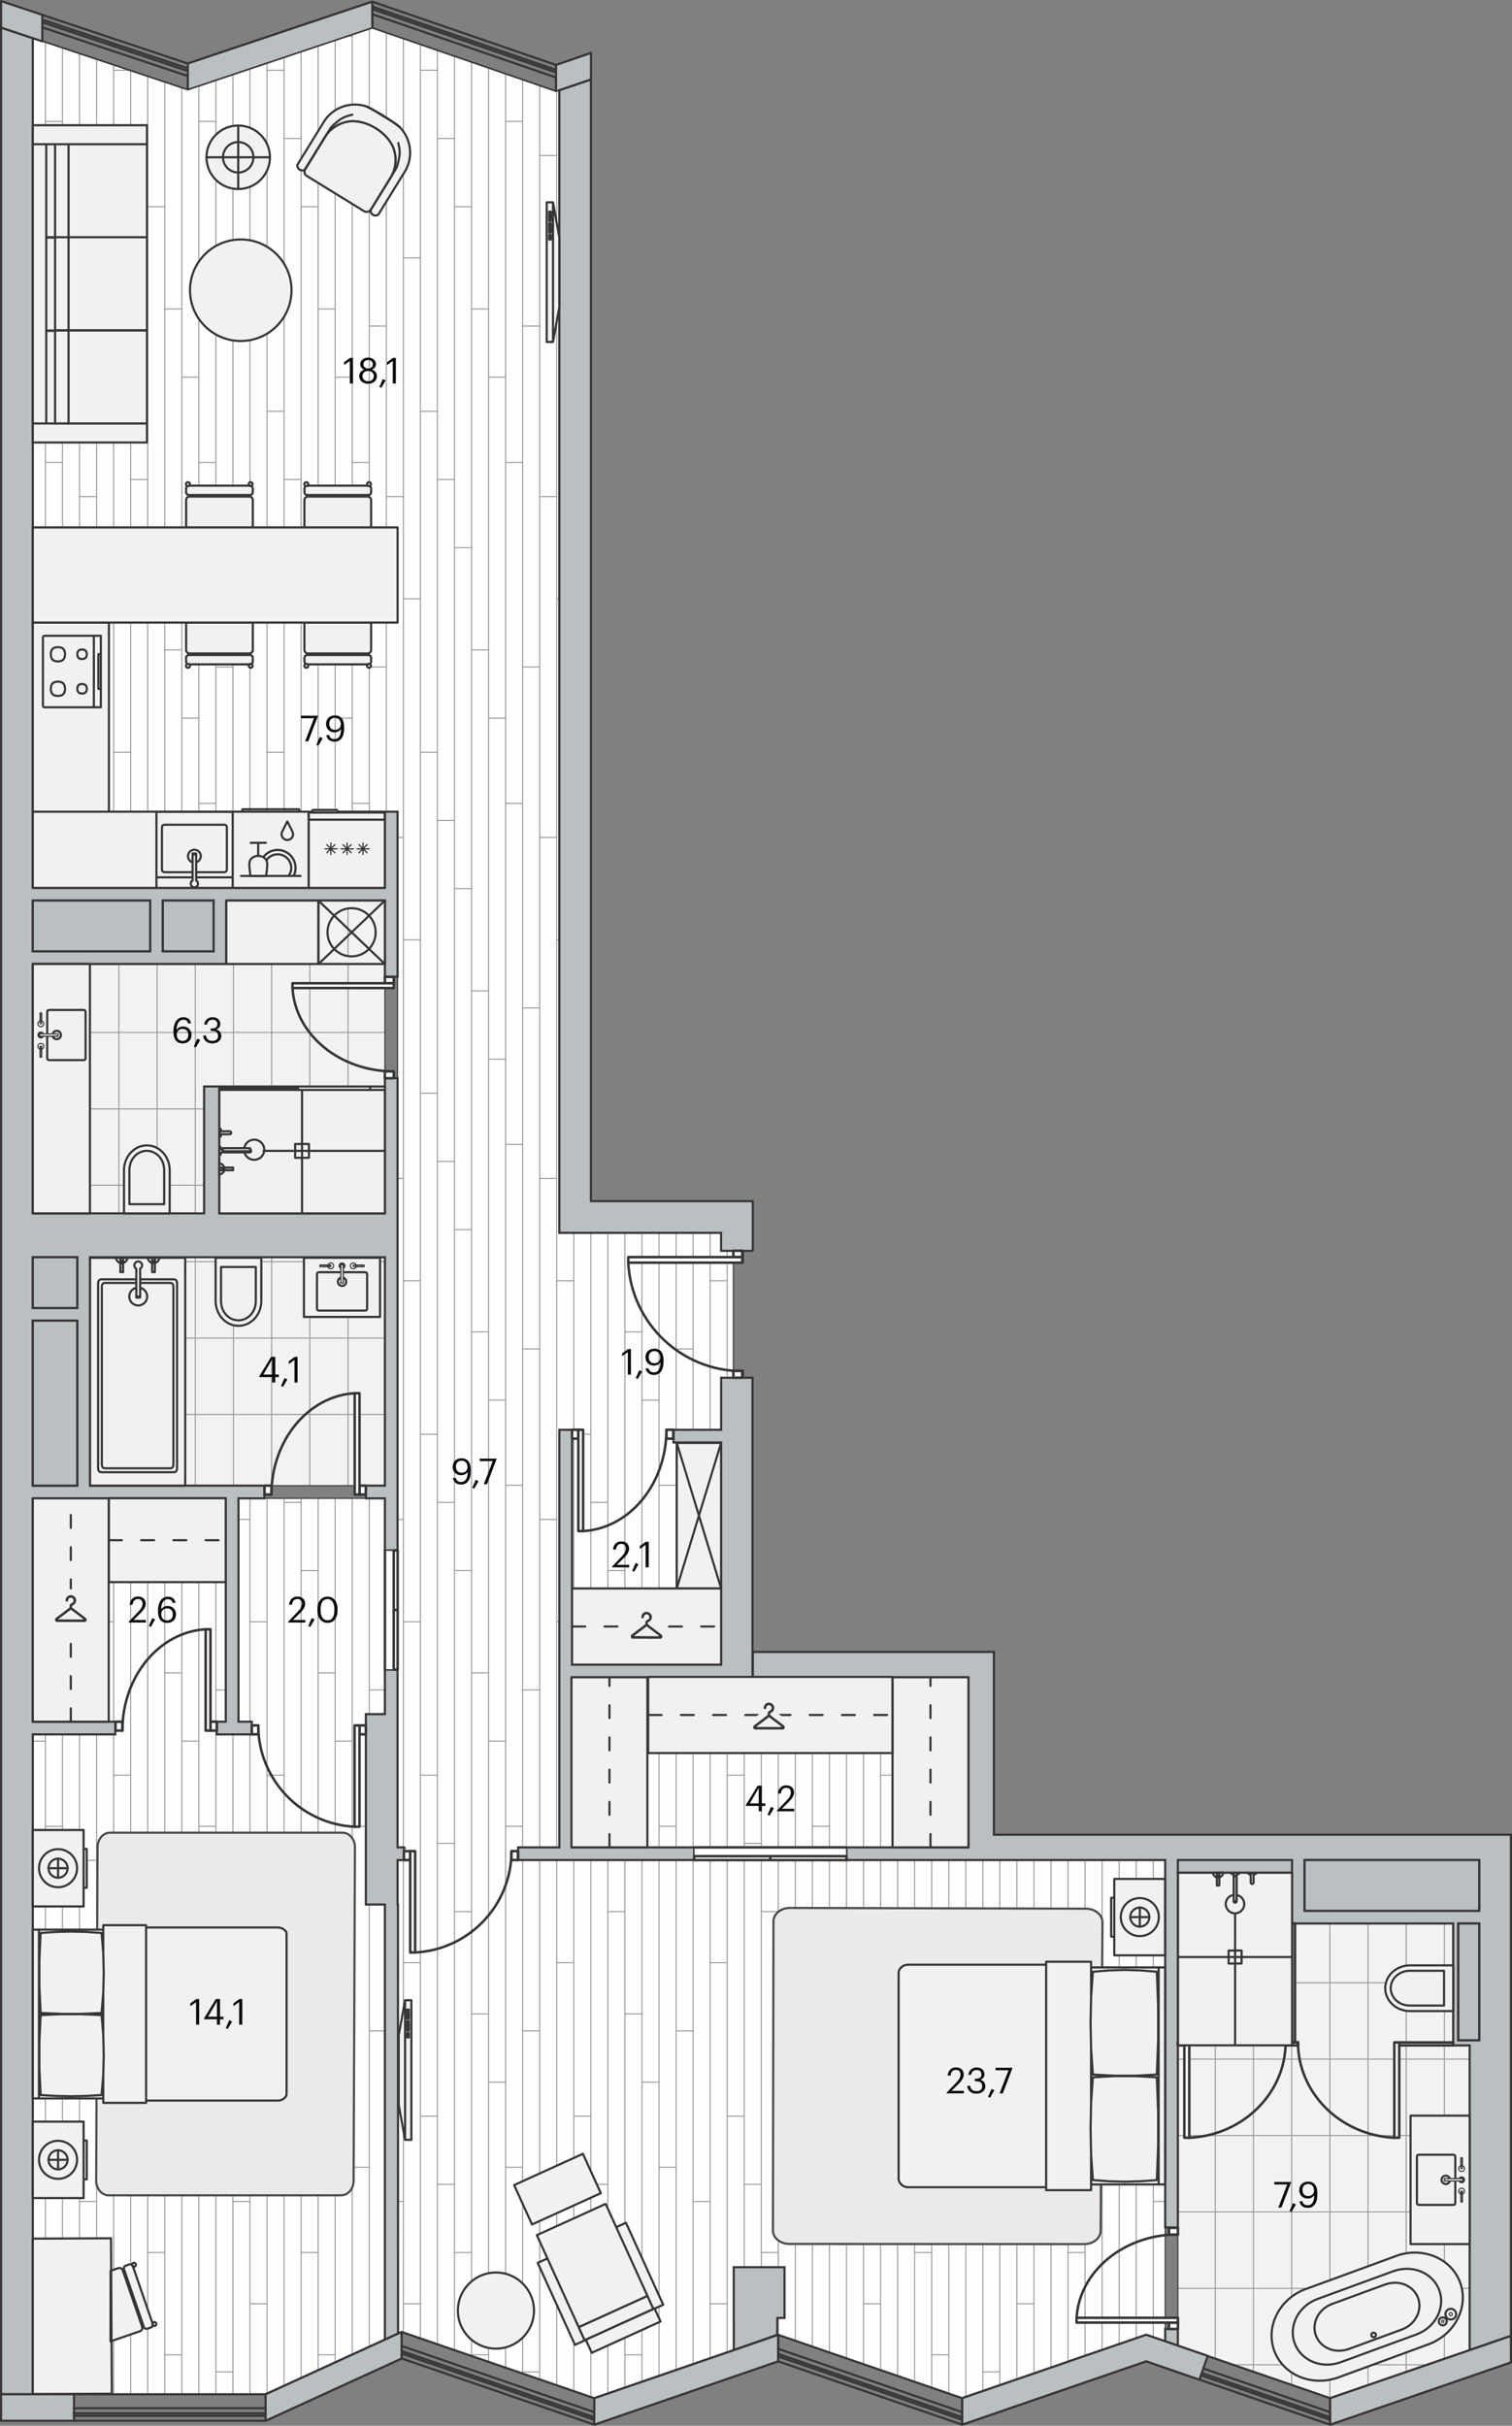 <svg version="1" xmlns="http://www.w3.org/2000/svg" xmlns:xlink="http://www.w3.org/1999/xlink" viewBox="0 0 337.8 541.78" enable-background="new 0 0 337.8 541.78"><rect x="0" y="0" width="337.8" height="541.78" fill="#808080" stroke="none"/><g><path stroke="#373435" stroke-width=".48" stroke-linecap="round" stroke-linejoin="round" stroke-miterlimit="22.926" d="M132.03 11.84l-7.78 2.68-41.08-14.15-41.2 13.82-32.57-10.89m73.79 2.99l-.03-5.93m41.09 19.99v-5.84m7.78-1.57l-7.78 2.68-41.08-14.15-41.21 13.8-32.56-10.88m122.63 9.11l-7.78 2.68-41.08-14.15-41.21 13.82-32.56-10.89v-.01m122.63 9.69l-7.78 2.68-41.08-14.15-41.21 13.82-32.56-10.89v-.01m122.63 11.67l-7.78 2.68-41.08-14.15-41.21 13.8-32.56-10.88" fill="none"/><g clip-rule="evenodd" stroke="#373435" stroke-width=".567" stroke-linecap="round" stroke-linejoin="round" stroke-miterlimit="10"><path fill-rule="evenodd" fill="#FEFEFE" d="M163.94 279.33h1.99v1.41h-1.99z"/><path d="M140.46 281.98c.69 13.57 11.88 24.22 25.47 24.23" fill="none"/><path fill-rule="evenodd" fill="#FEFEFE" d="M140.46 280.75h25.47v1.24h-25.47zM163.94 306.18h1.99v1.44h-1.99z"/></g><path fill-rule="evenodd" clip-rule="evenodd" fill="#BABFC1" stroke="#373435" stroke-width=".48" stroke-linejoin="round" stroke-miterlimit="22.926" d="M132.03 11.83l-7.8 2.68v5.92l7.8-2.68v-5.92zm-48.86-11.46l-41.21 13.81v5.91l41.21-13.8v-5.92z"/><path fill-rule="evenodd" clip-rule="evenodd" fill="#F3F2F3" d="M330.47 523.48v.65l-33.3 11.49-34.02-11.71v-108.48h67.32z"/><defs><path id="a" d="M330.47 523.48v.65l-33.3 11.49-34.02-11.71v-108.48h67.32z"/></defs><clipPath id="b"><use xlink:href="#a" overflow="visible"/></clipPath><g clip-rule="evenodd" stroke="#939598" stroke-width=".225" stroke-linecap="round" stroke-linejoin="round" fill="none" clip-path="url(#b)"><path d="M305.64 409.73v140.52M297.11 409.73v140.52M314.17 409.73v140.52M322.7 409.73v140.52M331.23 409.73v140.52M280.04 409.73v140.52M271.51 409.73v140.52M288.57 409.73v140.52M259.24 459.89h93.35M259.24 442.83h93.35M259.24 476.96h93.35M259.24 511.09h93.35M259.24 494.02h93.35M259.24 528.15h93.35M259.24 425.76h93.35"/></g><path clip-rule="evenodd" stroke="#373435" stroke-width=".24" stroke-linecap="round" stroke-linejoin="round" stroke-miterlimit="10" fill="none" d="M330.47 523.48v.65l-33.3 11.49-34.02-11.71v-108.48h67.32z"/><path fill-rule="evenodd" clip-rule="evenodd" fill="#F3F2F3" d="M85.99 331.81h-78.66v-116.51h43.23v-14.17l35.43.07z"/><defs><path id="c" d="M85.99 331.81h-78.66v-116.51h43.23v-14.17l35.43.07z"/></defs><clipPath id="d"><use xlink:href="#c" overflow="visible"/></clipPath><g clip-rule="evenodd" stroke="#939598" stroke-width=".225" stroke-linecap="round" stroke-linejoin="round" fill="none" clip-path="url(#d)"><path d="M43.63 197.49v140.52M35.1 197.49v140.52M52.16 197.49v140.52M60.69 197.49v140.52M69.22 197.49v140.52M77.76 197.49v140.52M86.29 197.49v140.52M18.03 197.49v140.52M9.5 197.49v140.52M26.56 197.49v140.52M-2.77 247.66h93.35M-2.77 230.59h93.35M-2.77 264.72h93.35M-2.77 298.85h93.35M-2.77 281.78h93.35M-2.77 315.91h93.35M-2.77 332.98h93.35M-2.77 213.53h93.35"/></g><path clip-rule="evenodd" stroke="#373435" stroke-width=".24" stroke-linecap="round" stroke-linejoin="round" stroke-miterlimit="10" fill="none" d="M85.99 331.81h-78.66v-116.51h43.23v-14.17l35.43.07z"/><path fill-rule="evenodd" clip-rule="evenodd" fill="#FEFEFE" d="M88.82 334.64h-81.49v200.1h52.01l30.38-13.91 43.04 14.79 41.08-14.15 41.12 14.15 41.11-14.15 4.25 1.46v-107.5h-43.94v-40.82h-55.27v-66.9h2.73v-28.36l-2.73.02v-5.67h-36.15v-253.52l-.71.26-41.08-14.15-41.21 13.8-34.63-11.56v189.77h81.49z"/><defs><path id="e" d="M88.82 334.64h-81.49v200.1h52.01l30.38-13.91 43.04 14.79 41.08-14.15 41.12 14.15 41.11-14.15 4.25 1.46v-107.5h-43.94v-40.82h-55.27v-66.9h2.73v-28.36l-2.73.02v-5.67h-36.15v-253.52l-.71.26-41.08-14.15-41.21 13.8-34.63-11.56v189.77h81.49z"/></defs><clipPath id="f"><use xlink:href="#e" overflow="visible"/></clipPath><g clip-path="url(#f)"><g clip-rule="evenodd" stroke="#939598" stroke-width=".225" stroke-linecap="round" stroke-linejoin="round" fill="none"><path d="M17.77 636.9v-636.63M13.96 636.9v-636.63M25.38 636.9v-636.63M21.58 636.9v-636.63M36.81 636.9v-636.63M2.54 636.9v-636.63M33 636.9v-636.63M44.42 636.9v-636.63M10.15 636.9v-636.63M40.62 636.9v-636.63M6.35 636.9v-636.63M29.19 636.9v-636.63M86.31 636.9v-636.63M52.04 636.9v-636.63M82.5 636.9v-636.63M48.23 636.9v-636.63M93.92 636.9v-636.63M59.65 636.9v-636.63M90.12 636.9v-636.63M55.85 636.9v-636.63M105.35 636.9v-636.63M71.08 636.9v-636.63M101.54 636.9v-636.63M67.27 636.9v-636.63M112.96 636.9v-636.63M78.69 636.9v-636.63M109.15 636.9v-636.63M74.89 636.9v-636.63M97.73 636.9v-636.63M63.46 636.9v-636.63M154.84 636.9v-636.63M120.58 636.9v-636.63M151.04 636.9v-636.63M116.77 636.9v-636.63M162.46 636.9v-636.63M128.19 636.9v-636.63M158.65 636.9v-636.63M124.38 636.9v-636.63M173.88 636.9v-636.63M139.61 636.9v-636.63M170.08 636.9v-636.63M135.81 636.9v-636.63M181.5 636.9v-636.63M147.23 636.9v-636.63M177.69 636.9v-636.63M143.42 636.9v-636.63M166.27 636.9v-636.63M132 636.9v-636.63M223.38 636.9v-636.63M189.11 636.9v-636.63M219.58 636.9v-636.63M185.31 636.9v-636.63M231 636.9v-636.63M196.73 636.9v-636.63M227.19 636.9v-636.63M192.92 636.9v-636.63M242.42 636.9v-636.63M208.15 636.9v-636.63M238.61 636.9v-636.63M204.34 636.9v-636.63M250.04 636.9v-636.63M215.77 636.9v-636.63M246.23 636.9v-636.63M211.96 636.9v-636.63M234.81 636.9v-636.63M200.54 636.9v-636.63M291.92 636.9v-636.63M257.65 636.9v-636.63M288.11 636.9v-636.63M253.84 636.9v-636.63M299.54 636.9v-636.63M265.27 636.9v-636.63M295.73 636.9v-636.63M261.46 636.9v-636.63M310.96 636.9v-636.63M276.69 636.9v-636.63M307.15 636.9v-636.63M272.88 636.9v-636.63M318.57 636.9v-636.63M284.3 636.9v-636.63M314.77 636.9v-636.63M280.5 636.9v-636.63M303.34 636.9v-636.63M269.07 636.9v-636.63M326.19 636.9v-636.63M322.38 636.9v-636.63M333.8 636.9v-636.63M330 636.9v-636.63M337.61 636.9v-636.63"/></g><g clip-rule="evenodd" stroke="#939598" stroke-width=".225" stroke-linecap="round" stroke-linejoin="round" fill="none"><path d="M40.62 84.24h3.8M6.35 84.24h3.8M25.38 91.86h3.81M40.62 8.09h3.8M6.35 8.09h3.8M25.38 15.7h3.81M33 46.16h3.81M-1.27 46.16h3.81M21.58 57.59h3.81M36.81 69.01h3.81M2.54 69.01h3.81M13.96 72.82h3.81M13.96 27.12h-3.81M17.77 34.74h3.81M29.19 30.93h3.81M40.62 160.4h3.8M6.35 160.4h3.8M25.38 168.01h3.81M33 122.32h3.81M-1.27 122.32h3.81M21.58 133.74h3.81M36.81 145.16h3.81M2.54 145.16h3.81M13.96 148.97h3.81M13.96 103.28h-3.81M17.77 110.9h3.81M29.19 107.09h3.81M40.62 236.55h3.8M6.35 236.55h3.8M25.38 244.17h3.81M33 198.47h3.81M-1.27 198.47h3.81M21.58 209.9h3.81M36.81 221.32h3.81M2.54 221.32h3.81M13.96 225.13h3.81M13.96 179.43h-3.81M17.77 187.05h3.81M29.19 183.24h3.81M40.62 312.71h3.8M6.35 312.71h3.8M25.38 320.32h3.81M33 274.63h3.81M-1.27 274.63h3.81M21.58 286.05h3.81M36.81 297.47h3.81M2.54 297.47h3.81M13.96 301.28h3.81M13.96 255.59h-3.81M17.77 263.2h3.81M29.19 259.4h3.81"/></g><g clip-rule="evenodd" stroke="#939598" stroke-width=".225" stroke-linecap="round" stroke-linejoin="round" fill="none"><path d="M109.15 84.24h3.81M74.89 84.24h3.8M93.92 91.86h3.81M59.65 91.86h3.81M109.15 8.09h3.81M74.89 8.09h3.8M93.92 15.7h3.81M59.65 15.7h3.81M101.54 46.16h3.81M67.27 46.16h3.81M90.12 57.59h3.8M55.85 57.59h3.8M105.35 69.01h3.8M71.08 69.01h3.81M82.5 72.82h3.81M48.23 72.82h3.81M48.23 27.12h-3.81M82.5 27.12h-3.81M86.31 34.74h3.81M52.04 34.74h3.81M97.73 30.93h3.81M63.46 30.93h3.81M109.15 160.4h3.81M74.89 160.4h3.8M93.92 168.01h3.81M59.65 168.01h3.81M101.54 122.32h3.81M67.27 122.32h3.81M90.12 133.74h3.8M55.85 133.74h3.8M105.35 145.16h3.8M71.08 145.16h3.81M82.5 148.97h3.81M48.23 148.97h3.81M48.23 103.28h-3.81M82.5 103.28h-3.81M86.31 110.9h3.81M52.04 110.9h3.81M97.73 107.09h3.81M63.46 107.09h3.81M109.15 236.55h3.81M74.89 236.55h3.8M93.92 244.17h3.81M59.65 244.17h3.81M101.54 198.47h3.81M67.27 198.47h3.81M90.12 209.9h3.8M55.85 209.9h3.8M105.35 221.32h3.8M71.08 221.32h3.81M82.5 225.13h3.81M48.23 225.13h3.81M48.23 179.43h-3.81M82.5 179.43h-3.81M86.31 187.05h3.81M52.04 187.05h3.81M97.73 183.24h3.81M63.46 183.24h3.81M109.15 312.71h3.81M74.89 312.71h3.8M93.92 320.32h3.81M59.65 320.32h3.81M101.54 274.63h3.81M67.27 274.63h3.81M90.12 286.05h3.8M55.85 286.05h3.8M105.35 297.47h3.8M71.08 297.47h3.81M82.5 301.28h3.81M48.23 301.28h3.81M48.23 255.59h-3.81M82.5 255.59h-3.81M86.31 263.2h3.81M52.04 263.2h3.81M97.73 259.4h3.81M63.46 259.4h3.81"/></g><g clip-rule="evenodd" stroke="#939598" stroke-width=".225" stroke-linecap="round" stroke-linejoin="round" fill="none"><path d="M177.69 84.24h3.81M143.42 84.24h3.81M162.46 91.86h3.81M128.19 91.86h3.81M177.69 8.09h3.81M143.42 8.09h3.81M162.46 15.7h3.81M128.19 15.7h3.81M170.08 46.16h3.8M135.81 46.16h3.8M158.65 57.59h3.81M124.38 57.59h3.81M173.88 69.01h3.81M139.61 69.01h3.81M151.04 72.82h3.8M116.77 72.82h3.81M116.77 27.12h-3.81M151.04 27.12h-3.81M154.84 34.74h3.81M120.58 34.74h3.8M166.27 30.93h3.81M132 30.93h3.81M177.69 160.4h3.81M143.42 160.4h3.81M162.46 168.01h3.81M128.19 168.01h3.81M170.08 122.32h3.8M135.81 122.32h3.8M158.65 133.74h3.81M124.38 133.74h3.81M173.88 145.16h3.81M139.61 145.16h3.81M151.04 148.97h3.8M116.77 148.97h3.81M116.77 103.28h-3.81M151.04 103.28h-3.81M154.84 110.9h3.81M120.58 110.9h3.8M166.27 107.09h3.81M132 107.09h3.81M177.69 236.55h3.81M143.42 236.55h3.81M162.46 244.17h3.81M128.19 244.17h3.81M170.08 198.47h3.8M135.81 198.47h3.8M158.65 209.9h3.81M124.38 209.9h3.81M173.88 221.32h3.81M139.61 221.32h3.81M151.04 225.13h3.8M116.77 225.13h3.81M116.77 179.43h-3.81M151.04 179.43h-3.81M154.84 187.05h3.81M120.58 187.05h3.8M166.27 183.24h3.81M132 183.24h3.81M177.69 312.71h3.81M143.42 312.71h3.81M162.46 320.32h3.81M128.19 320.32h3.81M170.08 274.63h3.8M135.81 274.63h3.8M158.65 286.05h3.81M124.38 286.05h3.81M173.88 297.47h3.81M139.61 297.47h3.81M151.04 301.28h3.8M116.77 301.28h3.81M116.77 255.59h-3.81M151.04 255.59h-3.81M154.84 263.2h3.81M120.58 263.2h3.8M166.27 259.4h3.81M132 259.4h3.81"/></g><g clip-rule="evenodd" stroke="#939598" stroke-width=".225" stroke-linecap="round" stroke-linejoin="round" fill="none"><path d="M246.23 84.24h3.81M211.96 84.24h3.81M231 91.86h3.81M196.73 91.86h3.81M246.23 8.09h3.81M211.96 8.09h3.81M231 15.7h3.81M196.73 15.7h3.81M238.61 46.16h3.81M204.34 46.16h3.81M227.19 57.59h3.81M192.92 57.59h3.81M242.42 69.01h3.81M208.15 69.01h3.81M219.58 72.82h3.8M185.31 72.82h3.8M185.31 27.12h-3.81M219.58 27.12h-3.81M223.38 34.74h3.81M189.11 34.74h3.81M234.81 30.93h3.8M200.54 30.93h3.8M246.23 160.4h3.81M211.96 160.4h3.81M231 168.01h3.81M196.73 168.01h3.81M238.61 122.32h3.81M204.34 122.32h3.81M227.19 133.74h3.81M192.92 133.74h3.81M242.42 145.16h3.81M208.15 145.16h3.81M219.58 148.97h3.8M185.31 148.97h3.8M185.31 103.28h-3.81M219.58 103.28h-3.81M223.38 110.9h3.81M189.11 110.9h3.81M234.81 107.09h3.8M200.54 107.09h3.8M246.23 236.55h3.81M211.96 236.55h3.81M231 244.17h3.81M196.73 244.17h3.81M238.61 198.47h3.81M204.34 198.47h3.81M227.19 209.9h3.81M192.92 209.9h3.81M242.42 221.32h3.81M208.15 221.32h3.81M219.58 225.13h3.8M185.31 225.13h3.8M185.31 179.43h-3.81M219.58 179.43h-3.81M223.38 187.05h3.81M189.11 187.05h3.81M234.81 183.24h3.8M200.54 183.24h3.8M246.23 312.71h3.81M211.96 312.71h3.81M231 320.32h3.81M196.73 320.32h3.81M238.61 274.63h3.81M204.34 274.63h3.81M227.19 286.05h3.81M192.92 286.05h3.81M242.42 297.47h3.81M208.15 297.47h3.81M219.58 301.28h3.8M185.31 301.28h3.8M185.31 255.59h-3.81M219.58 255.59h-3.81M223.38 263.2h3.81M189.11 263.2h3.81M234.81 259.4h3.8M200.54 259.4h3.8"/></g><g clip-rule="evenodd" stroke="#939598" stroke-width=".225" stroke-linecap="round" stroke-linejoin="round" fill="none"><path d="M314.77 84.24h3.8M280.5 84.24h3.8M299.54 91.86h3.8M265.27 91.86h3.8M314.77 8.09h3.8M280.5 8.09h3.8M299.54 15.7h3.8M265.27 15.7h3.8M307.15 46.16h3.81M272.88 46.16h3.81M295.73 57.59h3.81M261.46 57.59h3.81M310.96 69.01h3.81M276.69 69.01h3.81M288.11 72.82h3.81M253.84 72.82h3.81M253.84 27.12h-3.81M288.11 27.12h-3.81M291.92 34.74h3.81M257.65 34.74h3.81M303.34 30.93h3.81M269.07 30.93h3.81M314.77 160.4h3.8M280.5 160.4h3.8M299.54 168.01h3.8M265.27 168.01h3.8M307.15 122.32h3.81M272.88 122.32h3.81M295.73 133.74h3.81M261.46 133.74h3.81M310.96 145.16h3.81M276.69 145.16h3.81M288.11 148.97h3.81M253.84 148.97h3.81M253.84 103.28h-3.81M288.11 103.28h-3.81M291.92 110.9h3.81M257.65 110.9h3.81M303.34 107.09h3.81M269.07 107.09h3.81M314.77 236.55h3.8M280.5 236.55h3.8M299.54 244.17h3.8M265.27 244.17h3.8M307.15 198.47h3.81M272.88 198.47h3.81M295.73 209.9h3.81M261.46 209.9h3.81M310.96 221.32h3.81M276.69 221.32h3.81M288.11 225.13h3.81M253.84 225.13h3.81M253.84 179.43h-3.81M288.11 179.43h-3.81M291.92 187.05h3.81M257.65 187.05h3.81M303.34 183.24h3.81M269.07 183.24h3.81M314.77 312.71h3.8M280.5 312.71h3.8M299.54 320.32h3.8M265.27 320.32h3.8M307.15 274.63h3.81M272.88 274.63h3.81M295.73 286.05h3.81M261.46 286.05h3.81M310.96 297.47h3.81M276.69 297.47h3.81M288.11 301.28h3.81M253.84 301.28h3.81M253.84 255.59h-3.81M288.11 255.59h-3.81M291.92 263.2h3.81M257.65 263.2h3.81M303.34 259.4h3.81M269.07 259.4h3.81"/></g><path clip-rule="evenodd" stroke="#939598" stroke-width=".225" stroke-linecap="round" stroke-linejoin="round" fill="none" d="M333.8 91.86h3.81M333.8 15.7h3.81M330 57.59h3.8M322.38 72.82h3.81"/><g clip-rule="evenodd" stroke="#939598" stroke-width=".225" stroke-linecap="round" stroke-linejoin="round" fill="none"><path d="M322.38 27.12h-3.81M326.19 34.74h3.81M337.61 30.93h3.81"/></g><path clip-rule="evenodd" stroke="#939598" stroke-width=".225" stroke-linecap="round" stroke-linejoin="round" fill="none" d="M333.8 168.01h3.81M330 133.74h3.8M322.38 148.97h3.81"/><g clip-rule="evenodd" stroke="#939598" stroke-width=".225" stroke-linecap="round" stroke-linejoin="round" fill="none"><path d="M322.38 103.28h-3.81M326.19 110.9h3.81M337.61 107.09h3.81"/></g><path clip-rule="evenodd" stroke="#939598" stroke-width=".225" stroke-linecap="round" stroke-linejoin="round" fill="none" d="M333.8 244.17h3.81M330 209.9h3.8M322.38 225.13h3.81"/><g clip-rule="evenodd" stroke="#939598" stroke-width=".225" stroke-linecap="round" stroke-linejoin="round" fill="none"><path d="M322.38 179.43h-3.81M326.19 187.05h3.81M337.61 183.24h3.81"/></g><path clip-rule="evenodd" stroke="#939598" stroke-width=".225" stroke-linecap="round" stroke-linejoin="round" fill="none" d="M333.8 320.32h3.81M330 286.05h3.8M322.38 301.28h3.81"/><g clip-rule="evenodd" stroke="#939598" stroke-width=".225" stroke-linecap="round" stroke-linejoin="round" fill="none"><path d="M322.38 255.59h-3.81M326.19 263.2h3.81M337.61 259.4h3.81"/></g><g clip-rule="evenodd" stroke="#939598" stroke-width=".225" stroke-linecap="round" stroke-linejoin="round" fill="none"><path d="M40.62 388.86h3.8M6.35 388.86h3.8M25.38 396.48h3.81M33 350.78h3.81M-1.27 350.78h3.81M21.58 362.21h3.81M36.81 373.63h3.81M2.54 373.63h3.81M13.96 377.44h3.81M13.96 331.74h-3.81M17.77 339.36h3.81M29.19 335.55h3.81M40.62 465.02h3.8M6.35 465.02h3.8M25.38 472.63h3.81M33 426.94h3.81M-1.27 426.94h3.81M21.58 438.36h3.81M36.81 449.78h3.81M2.54 449.78h3.81M13.96 453.59h3.81M13.96 407.9h-3.81M17.77 415.51h3.81M29.19 411.71h3.81"/></g><g clip-rule="evenodd" stroke="#939598" stroke-width=".225" stroke-linecap="round" stroke-linejoin="round" fill="none"><path d="M40.62 541.17h3.8M6.35 541.17h3.8M33 503.09h3.81M-1.27 503.09h3.81M21.58 514.52h3.81M36.81 525.94h3.81M2.54 525.94h3.81M13.96 529.75h3.81M13.96 484.05h-3.81M17.77 491.67h3.81M29.19 487.86h3.81"/></g><g clip-rule="evenodd" stroke="#939598" stroke-width=".225" stroke-linecap="round" stroke-linejoin="round" fill="none"><path d="M109.15 388.86h3.81M74.89 388.86h3.8M93.92 396.48h3.81M59.65 396.48h3.81M101.54 350.78h3.81M67.27 350.78h3.81M90.12 362.21h3.8M55.85 362.21h3.8M105.35 373.63h3.8M71.08 373.63h3.81M82.5 377.44h3.81M48.23 377.44h3.81M48.23 331.74h-3.81M82.5 331.74h-3.81M86.31 339.36h3.81M52.04 339.36h3.81M97.73 335.55h3.81M63.46 335.55h3.81M109.15 465.02h3.81M74.89 465.02h3.8M93.92 472.63h3.81M59.65 472.63h3.81M101.54 426.94h3.81M67.27 426.94h3.81M90.12 438.36h3.8M55.85 438.36h3.8M105.35 449.78h3.8M71.08 449.78h3.81M82.5 453.59h3.81M48.23 453.59h3.81M48.23 407.9h-3.81M82.5 407.9h-3.81M86.31 415.51h3.81M52.04 415.51h3.81M97.73 411.71h3.81M63.46 411.71h3.81"/></g><g clip-rule="evenodd" stroke="#939598" stroke-width=".225" stroke-linecap="round" stroke-linejoin="round" fill="none"><path d="M109.15 541.17h3.81M74.89 541.17h3.8M101.54 503.09h3.81M67.27 503.09h3.81M90.12 514.52h3.8M55.85 514.52h3.8M105.35 525.94h3.8M71.08 525.94h3.81M82.5 529.75h3.81M48.23 529.75h3.81M48.23 484.05h-3.81M82.5 484.05h-3.81M86.31 491.67h3.81M52.04 491.67h3.81M97.73 487.86h3.81M63.46 487.86h3.81"/></g><g clip-rule="evenodd" stroke="#939598" stroke-width=".225" stroke-linecap="round" stroke-linejoin="round" fill="none"><path d="M177.69 388.86h3.81M143.42 388.86h3.81M162.46 396.48h3.81M128.19 396.48h3.81M170.08 350.78h3.8M135.81 350.78h3.8M158.65 362.21h3.81M124.38 362.21h3.81M173.88 373.63h3.81M139.61 373.63h3.81M151.04 377.44h3.8M116.77 377.44h3.81M116.77 331.74h-3.81M151.04 331.74h-3.81M154.84 339.36h3.81M120.58 339.36h3.8M166.27 335.55h3.81M132 335.55h3.81M177.69 465.02h3.81M143.42 465.02h3.81M162.46 472.63h3.81M128.19 472.63h3.81M170.08 426.94h3.8M135.81 426.94h3.8M158.65 438.36h3.81M124.38 438.36h3.81M173.88 449.78h3.81M139.61 449.78h3.81M151.04 453.59h3.8M116.77 453.59h3.81M116.77 407.9h-3.81M151.04 407.9h-3.81M154.84 415.51h3.81M120.58 415.51h3.8M166.27 411.71h3.81M132 411.71h3.81"/></g><g clip-rule="evenodd" stroke="#939598" stroke-width=".225" stroke-linecap="round" stroke-linejoin="round" fill="none"><path d="M177.69 541.17h3.81M143.42 541.17h3.81M170.08 503.09h3.8M135.81 503.09h3.8M158.65 514.52h3.81M124.38 514.52h3.81M173.88 525.94h3.81M139.61 525.94h3.81M151.04 529.75h3.8M116.77 529.75h3.81M116.77 484.05h-3.81M151.04 484.05h-3.81M154.84 491.67h3.81M120.58 491.67h3.8M166.27 487.86h3.81M132 487.86h3.81"/></g><g clip-rule="evenodd" stroke="#939598" stroke-width=".225" stroke-linecap="round" stroke-linejoin="round" fill="none"><path d="M246.23 388.86h3.81M211.96 388.86h3.81M231 396.48h3.81M196.73 396.48h3.81M238.61 350.78h3.81M204.34 350.78h3.81M227.19 362.21h3.81M192.92 362.21h3.81M242.42 373.63h3.81M208.15 373.63h3.81M219.58 377.44h3.8M185.31 377.44h3.8M185.31 331.74h-3.81M219.58 331.74h-3.81M223.38 339.36h3.81M189.11 339.36h3.81M234.81 335.55h3.8M200.54 335.55h3.8M246.23 465.02h3.81M211.96 465.02h3.81M231 472.63h3.81M196.73 472.63h3.81M238.61 426.94h3.81M204.34 426.94h3.81M227.19 438.36h3.81M192.92 438.36h3.81M242.42 449.78h3.81M208.15 449.78h3.81M219.58 453.59h3.8M185.31 453.59h3.8M185.31 407.9h-3.81M219.58 407.9h-3.81M223.38 415.51h3.81M189.11 415.51h3.81M234.81 411.71h3.8M200.54 411.71h3.8"/></g><g clip-rule="evenodd" stroke="#939598" stroke-width=".225" stroke-linecap="round" stroke-linejoin="round" fill="none"><path d="M246.23 541.17h3.81M211.96 541.17h3.81M238.61 503.09h3.81M204.34 503.09h3.81M227.19 514.52h3.81M192.92 514.52h3.81M242.42 525.94h3.81M208.15 525.94h3.81M219.58 529.75h3.8M185.31 529.75h3.8M185.31 484.05h-3.81M219.58 484.05h-3.81M223.38 491.67h3.81M189.11 491.67h3.81M234.81 487.86h3.8M200.54 487.86h3.8"/></g><g clip-rule="evenodd" stroke="#939598" stroke-width=".225" stroke-linecap="round" stroke-linejoin="round" fill="none"><path d="M314.77 388.86h3.8M280.5 388.86h3.8M299.54 396.48h3.8M265.27 396.48h3.8M307.15 350.78h3.81M272.88 350.78h3.81M295.73 362.21h3.81M261.46 362.21h3.81M310.96 373.63h3.81M276.69 373.63h3.81M288.11 377.44h3.81M253.84 377.44h3.81M253.84 331.74h-3.81M288.11 331.74h-3.81M291.92 339.36h3.81M257.65 339.36h3.81M303.34 335.55h3.81M269.07 335.55h3.81M314.77 465.02h3.8M280.5 465.02h3.8M299.54 472.63h3.8M265.27 472.63h3.8M307.15 426.94h3.81M272.88 426.94h3.81M295.73 438.36h3.81M261.46 438.36h3.81M310.96 449.78h3.81M276.69 449.78h3.81M288.11 453.59h3.81M253.84 453.59h3.81M253.84 407.9h-3.81M288.11 407.9h-3.81M291.92 415.51h3.81M257.65 415.51h3.81M303.34 411.71h3.81M269.07 411.71h3.81"/></g><g clip-rule="evenodd" stroke="#939598" stroke-width=".225" stroke-linecap="round" stroke-linejoin="round" fill="none"><path d="M314.77 541.17h3.8M280.5 541.17h3.8M307.15 503.09h3.81M272.88 503.09h3.81M295.73 514.52h3.81M261.46 514.52h3.81M310.96 525.94h3.81M276.69 525.94h3.81M288.11 529.75h3.81M253.84 529.75h3.81M253.84 484.05h-3.81M288.11 484.05h-3.81M291.92 491.67h3.81M257.65 491.67h3.81M303.34 487.86h3.81M269.07 487.86h3.81"/></g><path clip-rule="evenodd" stroke="#939598" stroke-width=".225" stroke-linecap="round" stroke-linejoin="round" fill="none" d="M333.8 396.48h3.81M330 362.21h3.8M322.38 377.44h3.81"/><g clip-rule="evenodd" stroke="#939598" stroke-width=".225" stroke-linecap="round" stroke-linejoin="round" fill="none"><path d="M322.38 331.74h-3.81M326.19 339.36h3.81M337.61 335.55h3.81"/></g><path clip-rule="evenodd" stroke="#939598" stroke-width=".225" stroke-linecap="round" stroke-linejoin="round" fill="none" d="M333.8 472.63h3.81M330 438.36h3.8M322.38 453.59h3.81"/><g clip-rule="evenodd" stroke="#939598" stroke-width=".225" stroke-linecap="round" stroke-linejoin="round" fill="none"><path d="M322.38 407.9h-3.81M326.19 415.51h3.81M337.61 411.71h3.81"/></g><path clip-rule="evenodd" stroke="#939598" stroke-width=".225" stroke-linecap="round" stroke-linejoin="round" fill="none" d="M330 514.52h3.8M322.38 529.75h3.81"/><g clip-rule="evenodd" stroke="#939598" stroke-width=".225" stroke-linecap="round" stroke-linejoin="round" fill="none"><path d="M322.38 484.05h-3.81M326.19 491.67h3.81M337.61 487.86h3.81"/></g></g><path clip-rule="evenodd" stroke="#373435" stroke-width=".24" stroke-linecap="round" stroke-linejoin="round" stroke-miterlimit="10" fill="none" d="M88.82 334.64h-81.49v200.1h52.01l30.38-13.91 43.04 14.79 41.08-14.15 41.12 14.15 41.11-14.15 4.25 1.46v-107.5h-43.94v-40.82h-55.27v-66.9h2.73v-28.36l-2.73.02v-5.67h-36.15v-253.52l-.71.26-41.08-14.15-41.21 13.8-34.63-11.56v189.77h81.49z"/><path fill-rule="evenodd" clip-rule="evenodd" fill="#BABFC1" stroke="#373435" stroke-width=".48" stroke-miterlimit="22.926" d="M.24 6.17l7.09 2.36v189.77h78.66v-17.01h2.83v36.85h-2.83v-17.01h-35.43v14.17h-43.23v55.7h38.27v-28.35h3.4v28.35h36.99v-30.19h2.83v105.45h-2.83v-11.62h-4.25v-2.83h4.25v-51.02h-65.9v51.02h38.98v2.83h-5.79v49.89h2.96v2.83h-7.8v-2.83h2v-49.89h-43.11v49.89h18.43v2.83h-18.43v147.38h-7.09v-528.57zm150.24 313.17h10.63v-11.62h7.01v66.9h-40.32v37.98h27.28v2.83h-39.32v-2.83h9.21v-93.26h2.83v52.44h33.31v-49.61h-10.63v-2.83zm13.46 198.36v7.18l9.7-3.41.03-3.77h1.6v-11.34h-11.34v11.34h.01zm-73.7-105.1h-1.42v-39.68h-2.83v9.92h-4.25v42.52h4.25v97.19l2.94-1.35-.02-95.84h-.08v-9.92h1.42v-2.84h-.01zm98.86 0h27.28v-37.98h-48.19v-5.67h53.86v40.82h115.51v111.92l-7.09 2.46v.01l-2.13.72v-68.05h-3.68v-27.23h-36v-11.34h-25.51v79.22h-2.83v-82.05h-71.22v-2.83zm136.7 43.08h4.67v-26.08h-4.67v26.08zm-34.34-28.91h39.01v-11.34h-39.01v11.34zm-31.14 93.39v2.77l2.83.98v-3.75h-2.83zm-92.13-240.79h-7.09v-4.02h-36.14v-255.19l7.06-2.39v250.5h36.16v11.1h.01zm-150.94 1.42h-9.92v11.34h9.92v-11.34zm0 14.17h-9.92v36.85h9.92v-36.85zm30.47-82.49v-11.34h-11.34v11.34h11.34zm-14.17 0v-11.34h-26.22v11.34h26.22z"/><g clip-rule="evenodd" stroke="#373435"><path fill-rule="evenodd" fill="#FEFEFE" stroke-width=".216" stroke-miterlimit="22.926" d="M86 346.27h2.84v26.65h-2.84zM155.08 412.6h34.03v2.84h-34.03z"/><g stroke-width=".567" stroke-linecap="round" stroke-linejoin="round" stroke-miterlimit="10"><path fill-rule="evenodd" fill="#FEFEFE" d="M90.24 413.44h1.41v1.99h-1.41z"/><path d="M92.75 436.07c12.05-.61 21.52-10.56 21.53-22.63" fill="none"/><path fill-rule="evenodd" fill="#FEFEFE" d="M91.65 413.44h1.1v22.63h-1.1zM114.27 413.44h1.44v1.99h-1.44zM80.32 385.36h1.41v1.99h-1.41z"/><path d="M79.22 407.99c-12.05-.61-21.52-10.56-21.53-22.63" fill="none"/><path fill-rule="evenodd" fill="#FEFEFE" d="M79.22 385.36h1.1v22.63h-1.1zM56.27 385.36h1.44v1.99h-1.44zM163.84 279.35h1.99v1.41h-1.99z"/><path d="M140.36 282c.69 13.57 11.88 24.22 25.47 24.23" fill="none"/><path fill-rule="evenodd" fill="#FEFEFE" d="M140.36 280.77h25.47v1.24h-25.47zM163.84 306.2h1.99v1.51h-1.99zM261.17 518.75h1.99v1.41h-1.99z"/><path d="M240.53 517.67c.61-10.42 10.56-18.61 22.63-18.62" fill="none"/><path fill-rule="evenodd" fill="#FEFEFE" d="M240.53 517.67h22.63v1.07h-22.63zM261.17 497.57h1.99v1.51h-1.99zM85.99 218.19h1.99v1.41h-1.99z"/><path d="M65.35 220.68c.61 10.42 10.56 18.61 22.63 18.61" fill="none"/><path fill-rule="evenodd" fill="#FEFEFE" d="M65.35 219.6h22.63v1.07h-22.63zM85.99 239.29h1.99v1.53h-1.99zM80.32 331.81h1.41v1.99h-1.41z"/><path d="M79.25 311.17c-10.42.61-18.61 10.56-18.61 22.63" fill="none"/><path fill-rule="evenodd" fill="#FEFEFE" d="M79.25 311.17h1.07v22.63h-1.07zM59.11 331.81h1.53v1.99h-1.53zM47.02 384.53h1.41v1.99h-1.41z"/><path d="M45.95 363.89c-10.42.61-18.61 10.56-18.61 22.63" fill="none"/><path fill-rule="evenodd" fill="#FEFEFE" d="M45.95 363.89h1.07v22.63h-1.07zM25.81 384.53h1.52v1.99h-1.52zM127.8 319.33h1.41v1.99h-1.41z"/><path d="M130.28 341.96c10.42-.61 18.61-10.56 18.61-22.63" fill="none"/><path fill-rule="evenodd" fill="#FEFEFE" d="M129.21 319.33h1.07v22.63h-1.07zM148.9 319.33h1.52v1.99h-1.52z"/><path fill="none" d="M155.09 412.6h34.01"/><path fill-rule="evenodd" fill="#FEFEFE" d="M172.1 414.57h17.01v.87h-17.01zM172.1 414.57h17.01v.87h-17.01zM155.09 414.57h17.01v.87h-17.01zM155.09 414.57h17.01v.87h-17.01z"/><path fill="none" d="M86 372.91v-26.64"/><path fill-rule="evenodd" fill="#FEFEFE" d="M87.97 346.27h.87v13.32h-.87zM87.97 346.27h.87v13.32h-.87zM87.97 359.59h.87v13.32h-.87zM87.97 359.59h.87v13.32h-.87zM312.61 456.16h12.05v.66h-12.05z"/><path d="M311.51 477.46c-12.05-.58-21.52-9.97-21.53-21.38" fill="none"/><path fill-rule="evenodd" fill="#FEFEFE" d="M311.51 456.15h1.1v21.3h-1.1zM287.23 456.16h2.77v.66h-2.77zM288.66 429.6h.66v26.56h-.66z"/><path d="M265.7 477.46c12.05-.58 21.52-9.97 21.53-21.38" fill="none"/><path fill-rule="evenodd" fill="#FEFEFE" d="M264.6 456.15h1.1v21.3h-1.1zM263.13 456.16h1.42v.66h-1.42z"/></g></g><g fill-rule="evenodd" clip-rule="evenodd" fill="#BABFC1" stroke="#373435" stroke-width=".48" stroke-miterlimit="22.926"><path d="M291.46 415.43h39.01v11.34h-39.01zM325.8 429.6h4.67v26.08h-4.67zM7.33 294.96h9.92v36.85h-9.92zM7.33 280.79h9.92v11.34h-9.92zM7.33 201.13h26.22v11.34h-26.22zM36.38 201.13h11.34v11.34h-11.34z"/></g><path fill-rule="evenodd" clip-rule="evenodd" fill="#F1F1F0" stroke="#373435" stroke-width=".48" stroke-linecap="round" stroke-linejoin="round" stroke-miterlimit="10" d="M324.67 438.96v10.2h-9.68l-.47-.02-.48-.06c-2.45-.39-4.34-2.28-4.54-4.58l-.02-.44.02-.45c.22-2.3 2.08-4.16 4.54-4.58l.47-.06.48-.02h9.68z"/><path clip-rule="evenodd" stroke="#373435" stroke-width=".48" stroke-linecap="round" stroke-linejoin="round" stroke-miterlimit="10" d="M322.62 440.18v7.75h-7.72l-.36-.02-.37-.05c-1.86-.3-3.29-1.73-3.45-3.48l-.02-.33.02-.34c.16-1.75 1.58-3.16 3.45-3.48l.36-.05.36-.02h7.73z" fill="none"/><g clip-rule="evenodd" stroke="#373435" stroke-linecap="round" stroke-linejoin="round" stroke-miterlimit="10"><path fill-rule="evenodd" fill="#F1F1F0" stroke-width=".48" d="M315.14 472.52h13.21v28.68h-13.21z"/><path fill-rule="evenodd" fill="#F1F1F0" stroke-width=".24" d="M326.71 491.79v-1.76l-.15.02-.16-.02v1.76h.31zM326.71 491.79v-1.76l-.15.02-.16-.02v1.76h.31zM326.39 490.02l.16.02.15-.02v-.25l-.15.03-.08-.01-.08-.02v.25zM326.39 490.02l.16.02.15-.02v-.25l-.15.03-.08-.01-.08-.02v.25zM326.48 489.79l.08.01.16-.03v-.38h-.32v.38l.08.02zM326.39 484.33h.32v-.38l-.15-.03-.08.01-.08.03v.37zM326.39 484.33h.32v-.38l-.15-.03-.08.01-.08.03v.37zM326.39 483.69v.26l.08-.03.08-.01.15.03v-.25l-.15-.02-.16.02zM326.39 483.36v.34l.16-.02.15.02v-1.76h-.32v1.42zM326.39 483.36v.34l.16-.02.15.02v-1.76h-.32v1.42zM326.39 490.02c-.29-.07-.5-.32-.5-.64 0-.36.29-.66.66-.66.36 0 .65.29.65.66 0 .31-.21.57-.5.64h-.31z"/><path fill-rule="evenodd" fill="#F1F1F0" stroke-width=".48" d="M323.87 487.23c-.18.41-.62.63-1.05.54-.44-.09-.75-.48-.76-.92 0-.44.32-.83.75-.91.44-.09.88.13 1.05.54v.75z"/><path fill-rule="evenodd" fill="#F1F1F0" stroke-width=".24" d="M326.23 487.11c.25.3.73.12.73-.27s-.48-.56-.73-.26v.53zM325.95 487.11c.13.28.43.44.74.38.3-.06.52-.33.52-.65 0-.31-.21-.58-.52-.64-.3-.06-.61.09-.74.38v.53zM326.23 487.11h.61v-.52h-4.13v.52h3.24z"/><path stroke-width=".48" d="M325.13 486.59v-4.85c0-.35-.15-.49-.49-.49h-7.59c-.35 0-.49.15-.49.49v10.22c0 .35.15.49.49.49h7.59c.35 0 .49-.14.49-.49v-4.85" fill="none"/><path fill-rule="evenodd" fill="#F1F1F0" stroke-width=".24" d="M326.71 490.02v1.77h-.32v-2.4h.32v.38zM326.71 490.02v1.77h-.32v-2.4h.32v.38zM326.39 483.69c-.29.07-.5.32-.5.64 0 .36.29.66.66.66.36 0 .65-.29.65-.66 0-.31-.21-.57-.5-.64h-.31zM326.71 483.69v-1.76h-.32v2.4h.32v-.38zM326.71 483.69v-1.76h-.32v2.4h.32v-.38zM326.23 487.11h.61v-.52h-4.13v.52h3.24z"/></g><path fill-rule="evenodd" clip-rule="evenodd" fill="#EBEAE9" stroke="#474B4C" stroke-width=".48" stroke-linecap="round" stroke-linejoin="round" stroke-miterlimit="10" d="M246.3 429.31l-.4 68.88c0 1.67-1.65 3.02-3.69 3.02l-65.84-.04c-2.04 0-3.69-1.35-3.69-3.02l.12-69.01c0-1.67 1.65-3.02 3.69-3.02l66.12.17c2.03 0 3.69 1.35 3.69 3.02z"/><g fill-rule="evenodd" clip-rule="evenodd" fill="#F1F1F0" stroke="#373435" stroke-width=".48" stroke-linecap="round" stroke-linejoin="round" stroke-miterlimit="10"><path d="M243.76 469.67l-.11 5.76.11 5.72.02.3.38 5.46 3.56.26 3.56.1 3.61-.1 3.56-.26.29-7.65v-7.65l-.29-7.66-4.76-.25h-4.76l-4.77.25-.38 5.46zM200.76 440.69v45.92l.06.46.23.46.35.41.4.3.57.21.52.05h30.83v-49.7h-30.83l-.52.05-.57.2-.4.31-.35.36-.23.46zM233.72 489.06v.1h10.04v-7.71h.02l-.02-.3-.11-5.72.11-5.76.02-.26h-.02v-11.58h.02l-.02-.25-.11-5.72.11-5.76.02-.26h-.02v-7.7h-10.04v50.76zM243.76 446.1l-.11 5.76.11 5.72.02.25.38 5.51 4.77.25h4.76l4.76-.25.29-7.65v-7.66l-.29-7.65-3.56-.3-3.61-.11-3.56.11-3.56.3-.38 5.46zM243.76 487.73v.15h15.1v-48.47h-15.1v6.43h.02l.38-5.46 3.56-.3 3.56-.11 3.61.11 3.56.3.29 7.65v7.66l-.29 7.65-4.76.25h-4.76l-4.77-.25-.38-5.51h-.02v11.58h.02l.38-5.46 4.77-.25h4.76l4.76.25.29 7.66v7.65l-.29 7.65-3.56.26-3.61.1-3.56-.1-3.56-.26-.38-5.46h-.02v5.77zM258.86 439.41h1.44v48.47h-1.44z"/></g><g clip-rule="evenodd" stroke="#373435" stroke-width=".48" stroke-linecap="round" stroke-linejoin="round" stroke-miterlimit="10"><g fill-rule="evenodd" fill="#F1F1F0"><path d="M248.94 419.64h11.35v17.07h-11.35zM248.24 423.87h.7v8.66h-.7z"/></g><circle fill-rule="evenodd" fill="#F1F1F0" cx="254.65" cy="428.17" r="4.25"/><circle fill-rule="evenodd" fill="#F1F1F0" cx="254.65" cy="428.17" r="2.13"/><path fill="none" d="M254.65 426.05v4.25M256.77 428.17h-4.25"/></g><g clip-rule="evenodd" stroke="#373435" stroke-width=".48" stroke-linecap="round" stroke-linejoin="round" stroke-miterlimit="10"><circle fill-rule="evenodd" fill="#F1F1F0" cx="53.22" cy="35.13" r="6.83"/><path fill-rule="evenodd" fill="#F1F1F0" d="M60.31 35.13c0-3.92-3.18-7.09-7.09-7.09-3.92 0-7.09 3.18-7.09 7.09 0 3.92 3.18 7.09 7.09 7.09 3.91 0 7.09-3.17 7.09-7.09zM56.62 35.13c0-1.88-1.52-3.4-3.4-3.4s-3.4 1.52-3.4 3.4 1.52 3.4 3.4 3.4 3.4-1.52 3.4-3.4z"/><path fill="none" d="M53.22 28.04v14.18M46.12 35.13h14.19"/></g><path fill-rule="evenodd" clip-rule="evenodd" fill="#F1F1F0" stroke="#373435" stroke-width=".48" stroke-linecap="round" stroke-linejoin="round" stroke-miterlimit="10" d="M48.18 280.92h10.2v9.68l-.02.47-.06.48c-.39 2.45-2.28 4.34-4.58 4.54l-.44.02-.45-.02c-2.3-.22-4.16-2.08-4.58-4.54l-.06-.47-.02-.48v-9.68z"/><path clip-rule="evenodd" stroke="#373435" stroke-width=".48" stroke-linecap="round" stroke-linejoin="round" stroke-miterlimit="10" d="M49.4 282.97h7.75v7.72l-.02.36-.05.37c-.3 1.86-1.73 3.29-3.48 3.45l-.33.02-.34-.02c-1.75-.16-3.16-1.58-3.48-3.45l-.05-.36-.02-.36v-7.73z" fill="none"/><path fill-rule="evenodd" clip-rule="evenodd" fill="#F1F1F0" stroke="#373435" stroke-width=".48" stroke-linecap="round" stroke-linejoin="round" stroke-miterlimit="10" d="M27.71 271.01h10.2v-9.68l-.02-.47-.06-.48c-.39-2.45-2.28-4.34-4.58-4.54l-.44-.02-.45.02c-2.3.22-4.16 2.08-4.58 4.54l-.06.47-.02.48v9.68z"/><path clip-rule="evenodd" stroke="#373435" stroke-width=".48" stroke-linecap="round" stroke-linejoin="round" stroke-miterlimit="10" d="M28.93 268.95h7.75v-7.72l-.02-.36-.05-.37c-.3-1.86-1.73-3.29-3.48-3.45l-.33-.02-.34.02c-1.75.16-3.16 1.58-3.48 3.45l-.05.36-.02.36v7.73z" fill="none"/><g clip-rule="evenodd" stroke="#373435" stroke-linecap="round" stroke-linejoin="round" stroke-miterlimit="10"><path fill-rule="evenodd" fill="#F1F1F0" stroke-width=".48" d="M67.9 280.92h17.01v13.21h-17.01z"/><path fill-rule="evenodd" fill="#F1F1F0" stroke-width=".24" d="M71.48 282.56h1.76l-.02.15.02.16h-1.76v-.31zM71.48 282.56h1.76l-.02.15.02.16h-1.76v-.31zM73.25 282.88l-.02-.16.02-.15h.25l-.03.15.01.08.02.08h-.25zM73.25 282.88l-.02-.16.02-.15h.25l-.03.15.01.08.02.08h-.25zM73.48 282.79l-.01-.08.03-.16h.38v.32h-.38l-.02-.08zM78.94 282.88v-.32h.38l.03.15-.01.08-.03.08h-.37zM78.94 282.88v-.32h.38l.03.15-.01.08-.03.08h-.37zM79.57 282.88h-.26l.03-.08.01-.08-.03-.15h.25l.02.15-.02.16zM79.91 282.88h-.34l.02-.16-.02-.15h1.76v.32h-1.42zM79.91 282.88h-.34l.02-.16-.02-.15h1.76v.32h-1.42zM73.25 282.88c.07.29.32.5.64.5.36 0 .66-.29.66-.66 0-.36-.29-.65-.66-.65-.31 0-.57.21-.64.5v.31z"/><path fill-rule="evenodd" fill="#F1F1F0" stroke-width=".48" d="M76.04 285.4c-.41.18-.63.62-.54 1.05.09.44.48.75.92.76.44 0 .83-.32.91-.75.09-.44-.13-.88-.54-1.05h-.75z"/><path fill-rule="evenodd" fill="#F1F1F0" stroke-width=".24" d="M76.15 283.04c-.3-.25-.12-.73.27-.73s.56.48.26.73h-.53zM76.15 283.32c-.28-.13-.44-.43-.38-.74.06-.3.33-.52.65-.52.31 0 .58.21.64.52.06.3-.09.61-.38.74h-.53zM76.15 283.04v-.61h.53v4.13h-.53v-3.24z"/><path stroke-width=".48" d="M76.68 284.14h4.85c.35 0 .49.15.49.49v7.59c0 .35-.15.49-.49.49h-10.22c-.35 0-.49-.15-.49-.49v-7.59c0-.35.14-.49.49-.49h4.85" fill="none"/><path fill-rule="evenodd" fill="#F1F1F0" stroke-width=".24" d="M73.25 282.56h-1.77v.32h2.4v-.32h-.38zM73.25 282.56h-1.77v.32h2.4v-.32h-.38zM79.57 282.88c-.07.29-.32.5-.64.5-.36 0-.66-.29-.66-.66 0-.36.29-.65.66-.65.31 0 .57.21.64.5v.31zM79.57 282.56h1.77v.32h-2.4v-.32h.38zM79.57 282.56h1.77v.32h-2.4v-.32h.38zM76.15 283.04v-.61h.53v4.13h-.53v-3.24z"/></g><g clip-rule="evenodd" stroke="#373435" stroke-linecap="round" stroke-linejoin="round" stroke-miterlimit="10"><path fill-rule="evenodd" fill="#F1F1F0" stroke-width=".48" d="M7.33 215.3h12.76v55.7h-12.76z"/><path fill-rule="evenodd" fill="#F1F1F0" stroke-width=".24" d="M8.97 236.1v-1.76l.16.02.16-.02v1.76h-.32zM8.97 236.1v-1.76l.16.02.16-.02v1.76h-.32zM9.28 234.34l-.16.02-.15-.02v-.25l.15.03.08-.01.08-.02v.25zM9.28 234.34l-.16.02-.15-.02v-.25l.15.03.08-.01.08-.02v.25zM9.2 234.11l-.08.01-.16-.03v-.38h.32v.38l-.08.02zM9.28 228.65h-.31v-.38l.15-.03.08.01.08.03v.37zM9.28 228.65h-.31v-.38l.15-.03.08.01.08.03v.37zM9.28 228.01v.26l-.08-.03-.08-.01-.15.03v-.25l.15-.02.16.02zM9.28 227.67v.34l-.16-.02-.15.02v-1.76h.32v1.42zM9.28 227.67v.34l-.16-.02-.15.02v-1.76h.32v1.42zM9.28 234.34c.29-.07.5-.32.5-.64 0-.36-.29-.66-.66-.66-.36 0-.65.29-.65.66 0 .31.21.57.5.64h.31z"/><path fill-rule="evenodd" fill="#F1F1F0" stroke-width=".48" d="M11.81 231.54c.18.41.62.63 1.05.54.44-.09.75-.48.76-.92 0-.44-.32-.83-.75-.91-.44-.09-.88.13-1.05.54v.75z"/><path fill-rule="evenodd" fill="#F1F1F0" stroke-width=".24" d="M9.44 231.43c-.25.3-.73.12-.73-.27s.48-.56.73-.26v.53zM9.73 231.43c-.13.28-.43.44-.74.38-.3-.06-.52-.33-.52-.65 0-.31.21-.58.52-.64.3-.06.61.09.74.38v.53zM9.44 231.43h-.61v-.52h4.13v.52h-3.23z"/><path stroke-width=".48" d="M10.55 230.91v-4.85c0-.35.15-.49.49-.49h7.59c.35 0 .49.15.49.49v10.22c0 .35-.15.49-.49.49h-7.59c-.35 0-.49-.14-.49-.49v-4.85" fill="none"/><path fill-rule="evenodd" fill="#F1F1F0" stroke-width=".24" d="M8.97 234.34v1.76h.31v-2.4h-.31v.39zM8.97 234.34v1.76h.31v-2.4h-.31v.39zM9.28 228.01c.29.07.5.32.5.64 0 .36-.29.66-.66.66-.36 0-.65-.29-.65-.66 0-.31.21-.57.5-.64h.31zM8.97 228.01v-1.76h.31v2.4h-.31v-.38zM8.97 228.01v-1.76h.31v2.4h-.31v-.38zM9.44 231.43h-.61v-.52h4.13v.52h-3.23z"/></g><path fill-rule="evenodd" clip-rule="evenodd" fill="#EBEAE9" stroke="#474B4C" stroke-width=".48" stroke-linecap="round" stroke-linejoin="round" stroke-miterlimit="10" d="M79.3 412.59l-.3 74.46c0 1.8-1.24 3.26-2.78 3.26h-51.95c-1.53 0-2.78-1.46-2.78-3.26l.3-74.47c0-1.8 1.24-3.26 2.78-3.26h51.95c1.54 0 2.78 1.46 2.78 3.27z"/><g fill-rule="evenodd" clip-rule="evenodd" fill="#F1F1F0" stroke="#373435" stroke-width=".48" stroke-linecap="round" stroke-linejoin="round" stroke-miterlimit="10"><path d="M23.07 454.5l.11 4.49-.11 4.44-.02.24-.36 4.25-3.39.19-3.39.08-3.44-.08-3.39-.19-.28-5.96v-5.95l.28-5.95 4.54-.2h4.53l4.54.2.36 4.24zM64.02 431.96v35.72l-.05.35-.22.36-.33.32-.38.24-.55.16-.49.04h-29.36v-38.66h29.36l.49.04.55.16.38.24.33.28.22.35zM32.64 469.58v.08h-9.57v-5.99h-.02l.02-.24.11-4.44-.11-4.49-.02-.2h.02v-9h-.02l.02-.2.11-4.45-.11-4.48-.02-.2h.02v-5.99h9.57v39.48zM23.07 436.17l.11 4.48-.11 4.45-.02.2-.36 4.28-4.54.2h-4.53l-4.54-.2-.28-5.95v-5.96l.28-5.95 3.39-.23 3.44-.08 3.39.08 3.39.23.36 4.25zM23.07 468.55v.12h-14.37v-37.7h14.37v5h-.02l-.36-4.25-3.39-.23-3.39-.08-3.44.08-3.39.23-.28 5.95v5.96l.28 5.95 4.54.2h4.53l4.54-.2.36-4.28h.02v9h-.02l-.36-4.24-4.54-.2h-4.53l-4.54.2-.28 5.95v5.95l.28 5.95 3.39.2 3.44.08 3.39-.08 3.39-.2.36-4.24h.02v4.48zM7.33 430.97h1.37v37.7h-1.37z"/></g><g clip-rule="evenodd" stroke="#373435" stroke-width=".48" stroke-linecap="round" stroke-linejoin="round" stroke-miterlimit="10"><g fill-rule="evenodd" fill="#F1F1F0"><path d="M7.33 408.72h11.35v17.07h-11.35zM18.68 412.95h.7v8.66h-.7z"/></g><path fill-rule="evenodd" fill="#F1F1F0" d="M12.97 413c2.35 0 4.25 1.9 4.25 4.25s-1.9 4.25-4.25 4.25-4.25-1.9-4.25-4.25c0-2.34 1.9-4.25 4.25-4.25z"/><circle fill-rule="evenodd" fill="#F1F1F0" cx="12.97" cy="417.25" r="2.13"/><path fill="none" d="M12.97 415.13v4.25M10.84 417.25h4.26"/><g fill-rule="evenodd" fill="#F1F1F0"><path d="M7.33 473.85h11.35v17.07h-11.35zM18.68 478.08h.7v8.66h-.7z"/></g><path fill-rule="evenodd" fill="#F1F1F0" d="M12.97 478.13c2.35 0 4.25 1.9 4.25 4.25s-1.9 4.25-4.25 4.25-4.25-1.9-4.25-4.25c0-2.34 1.9-4.25 4.25-4.25z"/><circle fill-rule="evenodd" fill="#F1F1F0" cx="12.97" cy="482.38" r="2.13"/><path fill="none" d="M12.97 480.26v4.25M10.84 482.38h4.26"/></g><g clip-rule="evenodd" stroke="#373435" stroke-width=".48" stroke-linecap="round" stroke-linejoin="round" stroke-miterlimit="10"><path fill-rule="evenodd" fill="#F1F1F0" d="M151.19 322.23h9.91v32.54h-9.91z"/><path fill="none" d="M161.11 354.77l-9.92-32.54h9.92l-9.92 32.54"/></g><g clip-rule="evenodd" stroke="#373435" stroke-width=".48"><path fill-rule="evenodd" fill="#F1F1F0" stroke-linecap="round" stroke-linejoin="round" stroke-miterlimit="10" d="M20.12 280.92h21.26v50.89h-21.26z"/><path stroke-linecap="round" stroke-linejoin="round" stroke-miterlimit="10" d="M30.45 285.73h-7.71c-.58 0-.82.29-.82 1v41.08c0 .71.24 1 .82 1h16c.58 0 .82-.29.82-1v-41.08c0-.7-.24-1-.82-1h-7.71M30.48 286.53h-6.99c-.53 0-.74.28-.74.96v39.48c0 .68.22.96.74.96h14.51c.53 0 .74-.28.74-.96v-39.48c0-.68-.22-.96-.74-.96h-6.99" fill="none"/><path stroke-miterlimit="22.926" d="M30.88 291.57c1.11 0 2-.9 2-2 0-1.11-.9-2-2-2-1.11 0-2 .9-2 2s.9 2 2 2z" fill="none"/><path fill-rule="evenodd" fill="#F1F1F0" stroke-linecap="round" stroke-linejoin="round" stroke-miterlimit="10" d="M30.45 289.56h.86v.24h-.86zM31.31 289.56h-.86v-6.21c-.77-.44-.45-1.61.43-1.61s1.2 1.17.43 1.61v6.21z"/><g fill-rule="evenodd" fill="#F1F1F0" stroke-linecap="round" stroke-linejoin="round" stroke-miterlimit="10"><path d="M27.5 282.07c-.1.03-.21.05-.31.05s-.21-.01-.3-.05v-.5c.09.04.2.06.3.06l.15-.02.17-.04v.5zM27.5 282.07c-.1.03-.21.05-.31.05s-.21-.01-.3-.05v-.5c.09.04.2.06.3.06l.15-.02.17-.04v.5zM27.34 281.62l-.15.02c-.1 0-.21-.02-.3-.06v-.65h.62v.65l-.17.04zM27.5 282.07c.53-.12.93-.58.97-1.15h-2.55c.04.57.44 1.02.97 1.15h.61zM26.89 284.11v-2.47l.3.03.31-.03v2.47h-.61zM34.61 282.07c-.1.03-.21.05-.31.05s-.21-.01-.3-.05v-.5c.09.04.2.06.3.06l.15-.02.17-.04v.5zM34.61 282.07c-.1.03-.21.05-.31.05s-.21-.01-.3-.05v-.5c.09.04.2.06.3.06l.15-.02.17-.04v.5zM34.44 281.62l-.15.02c-.1 0-.21-.02-.3-.06v-.65h.62v.65l-.17.04zM34.61 282.07c.53-.12.93-.58.97-1.15h-2.55c.04.57.44 1.02.97 1.15h.61zM33.99 284.11v-2.47l.3.03.31-.03v2.47h-.61z"/></g></g><g clip-rule="evenodd" stroke="#373435" stroke-width=".48" stroke-linecap="round" stroke-linejoin="round" stroke-miterlimit="10"><path fill-rule="evenodd" fill="#F1F1F0" d="M24.3 334.62h26.13v18.73h-26.13z"/><path stroke-dasharray="2.879,4.319" fill="none" d="M24.35 343.99h26.08"/></g><g clip-rule="evenodd"><g stroke="#373435" stroke-width=".48" stroke-linecap="round" stroke-linejoin="round" stroke-miterlimit="10"><path fill-rule="evenodd" fill="#F1F1F0" d="M7.33 334.64h16.96v49.89h-16.96z"/><path stroke-dasharray="2.879,4.319" fill="none" d="M15.82 384.43v-49.79"/></g><path stroke="#F1F1F0" stroke-width="2.64" stroke-linecap="round" stroke-linejoin="round" d="M13.08 361.59l2.72-2.05h.06l2.72 2.05c.04.03.02.11-.03.11h-5.45c-.04-.01-.06-.08-.02-.11zm6.08-.24l-3.05-2.32v-.35c0-.05.03-.09.08-.11.24-.08.45-.23.59-.43.15-.21.23-.46.23-.71 0-.31-.13-.6-.35-.82-.22-.22-.51-.34-.82-.35-.32 0-.62.12-.85.34-.23.22-.35.53-.35.85 0 .16.13.29.29.29s.28-.13.28-.29c0-.17.07-.32.18-.44.12-.12.28-.18.44-.18.33 0 .6.28.61.61 0 .27-.17.51-.43.6-.28.09-.48.35-.48.65v.35l-3.05 2.32c-.16.12-.23.35-.18.56.05.21.22.36.41.36h6.2c.19 0 .36-.14.41-.36.08-.23 0-.45-.16-.57z" fill="none"/><path fill-rule="evenodd" fill="#373435" d="M15.83 359.53l.03.01 2.72 2.05c.04.03.02.11-.03.11h-2.72v.57h3.1c.19 0 .36-.14.41-.36.05-.21-.02-.44-.18-.56l-3.05-2.32v-.35c0-.05.03-.09.08-.11.24-.08.45-.23.59-.43.15-.21.23-.46.23-.71 0-.31-.13-.6-.35-.82-.22-.22-.51-.34-.82-.35h-.02v.57h.01c.33 0 .6.28.61.61 0 .27-.17.51-.43.6l-.19.1v1.39zm-2.75 2.06l2.72-2.05.03-.01v-1.41c-.18.13-.29.33-.29.55v.35l-3.05 2.32c-.16.12-.23.35-.18.56.05.21.22.36.41.36h3.1v-.57h-2.72c-.04 0-.06-.07-.02-.1zm2.75-5.34v.57c-.16 0-.32.06-.43.18-.12.12-.18.27-.18.44 0 .16-.13.29-.28.29s-.29-.13-.29-.29c0-.32.13-.62.35-.85.22-.22.52-.34.83-.34z"/></g><g clip-rule="evenodd" stroke="#373435" stroke-width=".48" stroke-linecap="round" stroke-linejoin="round" stroke-miterlimit="10"><path fill-rule="evenodd" fill="#F1F1F0" d="M34.87 181.29h17.13v17.01h-17.13z"/><path d="M43.8 194.8h6.22c.31 0 .5-.09.59-.28.05-.1.07-.22.07-.38v-9.28c0-.23-.04-.39-.15-.5-.11-.11-.27-.16-.51-.16h-13.18c-.24 0-.41.05-.51.16-.1.11-.15.27-.15.5v9.28c0 .16.02.28.07.38.09.19.28.28.59.28h6.22M43.83 195.95h8.16v-14.66h-17.12v14.66h8.16M43.83 192.58c.4-.12.72-.4.89-.75.09-.19.14-.4.14-.62M44.86 191.21c0-.4-.15-.73-.39-.98-.47-.49-1.27-.63-1.9-.16l-.18.16c-.43.45-.49 1.09-.25 1.6.16.35.47.63.89.75" fill="none"/><path fill-rule="evenodd" fill="#F1F1F0" d="M43.83 190.85h-.8v5.81c-.72.41-.42 1.51.4 1.51.83 0 1.12-1.09.4-1.51v-5.81zM43.03 190.62h.8v.23h-.8z"/></g><g clip-rule="evenodd" stroke="#373435"><path stroke-width=".48" stroke-linecap="round" stroke-linejoin="bevel" stroke-miterlimit="10" d="M54.12 181.16v-.32c.01-.05.05-.09.1-.1h12.55c.05.01.09.05.1.1v.27" fill="none"/><path fill-rule="evenodd" fill="#F1F1F0" stroke-width=".48" stroke-linecap="round" stroke-linejoin="round" stroke-miterlimit="10" d="M51.99 181.29h17.01v17.01h-17.01z"/><path stroke-width=".216" stroke-miterlimit="22.926" fill="none" d="M59.82 188.85M56.1 189.03"/><g stroke-width=".368" stroke-linejoin="bevel" stroke-miterlimit="22.926" fill="none"><path d="M64.49 195.61c.71-.99.77-2.3.14-3.34s-1.82-1.61-3.03-1.43c-.68.1-1.3.42-1.76.9M65.66 195.61c.66-1.35.52-2.95-.37-4.16s-2.37-1.83-3.85-1.61c-.88.13-1.67.54-2.27 1.14"/></g><path stroke-width=".48" stroke-linecap="round" stroke-linejoin="round" stroke-miterlimit="22.926" d="M57.68 190.87l.01-2.63h-1.68 3.39m-3.46 7.39h3.52l.07-.6c.12-.94.28-2.17.06-2.74l-.05-.12-.02-.04h-.01l-.04-.07c-.06-.1-.13-.19-.21-.27l-.26-.23-.04-.03c-.16-.11-.35-.2-.55-.26-.2-.06-.42-.1-.63-.11h-.17c-.21.01-.43.04-.63.11-.19.06-.37.14-.53.25l-.01.01-.04.03-.26.23c-.08.08-.15.17-.2.27l-.04.07h-.01l-.02.04-.05.12c-.22.56-.06 1.8.06 2.74.01.22.04.42.06.6z" fill="none"/><path fill-rule="evenodd" fill="#F1F1F0" stroke-width=".48" stroke-linecap="round" stroke-linejoin="round" stroke-miterlimit="10" d="M63.04 185.74l1.15-2.29 1.15 2.29c.27.54.13 1.2-.34 1.58-.47.38-1.15.38-1.62 0-.47-.38-.61-1.04-.34-1.58z"/><path stroke-width=".48" stroke-linecap="round" stroke-linejoin="round" stroke-miterlimit="22.926" d="M59.51 192.13c.55-.8 1.47-1.33 2.52-1.33 1.68 0 3.04 1.36 3.04 3.04 0 .67-.22 1.29-.59 1.8M58.84 191.42c.73-.96 1.88-1.58 3.18-1.58 2.21 0 4 1.79 4 4 0 .64-.15 1.25-.42 1.79M67.16 195.64h-13.32" fill="none"/></g><g clip-rule="evenodd" stroke="#373435" stroke-linecap="round" stroke-linejoin="round"><g stroke-width=".48" stroke-miterlimit="10"><path fill-rule="evenodd" fill="#F1F1F0" d="M68.97 181.29h17.01v17.01h-17.01z"/><path fill="none" d="M68.97 181.47h17.01v1.6h-17.01z"/><path fill-rule="evenodd" fill="#F1F1F0" d="M69.67 181.47h5.8c0-.34-.1-.57-.3-.57h-5.2c-.2 0-.3.22-.3.57z"/></g><g stroke-width=".274" stroke-miterlimit="22.926" fill="none"><path d="M81.1 188.28v2.55M80.19 188.65l1.81 1.81M80.19 190.46l1.81-1.81M79.79 189.59h2.69M77.54 188.28v2.55M76.64 188.65l1.81 1.81M76.64 190.46l1.81-1.81M76.24 189.59h2.68M73.92 188.28v2.55M73.01 188.65l1.81 1.81M73.01 190.46l1.81-1.81M72.61 189.59h2.69"/></g></g><path fill-rule="evenodd" clip-rule="evenodd" fill="#F1F1F0" stroke="#373435" stroke-width=".48" stroke-linecap="round" stroke-linejoin="round" stroke-miterlimit="10" d="M7.33 181.29h27.62v17.01h-27.62v-17.01zm17.01 0h-17.01v-42.24h17.01v42.24zM119.3 516.05c0-4.7-3.81-8.5-8.5-8.5-4.7 0-8.5 3.81-8.5 8.5 0 4.7 3.81 8.5 8.5 8.5 4.69 0 8.5-3.8 8.5-8.5zM65.13 64.82c0-6.26-5.08-11.34-11.34-11.34s-11.34 5.08-11.34 11.34 5.08 11.34 11.34 11.34 11.34-5.07 11.34-11.34z"/><g clip-rule="evenodd"><path fill-rule="evenodd" fill="#F1F1F0" d="M122.14 45.19h1.41l1.41 7.8v15.59l-1.41 7.51v.28h-1.41z"/><g stroke="#373435" stroke-width=".48" stroke-linecap="round" stroke-linejoin="round" stroke-miterlimit="10" fill="none"><path d="M122.14 76.37v-31.18M122.14 45.19h1.41M123.55 45.19l1.41 7.8M124.96 52.99v15.59M124.96 68.58l-1.41 7.79M123.55 76.37h-1.41M122.7 47.27v2.08M122.7 49.35h.36M123.06 49.35v-2.08M123.06 47.27h-.36M122.7 49.87v2.08M122.7 51.95h.36M123.06 51.95v-2.08M123.06 49.87h-.36M122.7 52.47v1.04M122.7 53.51h.36M123.06 53.51v-1.04M123.06 52.47h-.36M123.55 76.37v-31.18"/></g></g><g clip-rule="evenodd" stroke="#373435" stroke-width=".48" stroke-linecap="round" stroke-linejoin="round" stroke-miterlimit="10"><path fill-rule="evenodd" fill="#F1F1F0" d="M68.19 37.79l-.04.07c-.36.25-.83.26-1.2.03s-.57-.65-.51-1.08l6.12-9.94c2.05-2.95 5.79-4.22 9.21-3.13 2.49 1.17 5 2.68 7.52 4.63 2.51 2.57 3.06 6.47 1.35 9.63l-6.12 9.94c-.36.25-.83.26-1.2.03s-.57-.65-.51-1.08l4.69-7.62c.95-1.82 1.13-3.94.5-5.9-1.2-3.7-6.25-6.82-10.12-6.23-2.03.31-3.85 1.43-5.04 3.1l-4.65 7.55z"/><path d="M87.85 27.3c.51.31.99.67 1.43 1.07M87.85 27.3c-.68-.41-1.35-.82-2.02-1.23l-.46-.29c-.67-.41-1.34-.83-2.01-1.25M88.7 37.14c-.07.19-.15.37-.24.55M88.82 36.79l-.12.35M88.9 36.48l-.08.31M89.04 35.91l-.14.57M89.16 35.35l-.13.56M89.22 35.05l-.06.3M89.25 34.79l-.03.27M89.28 34.27l-.03.51M89.28 33.68v.59M89.26 33.37l.03.31M89.26 33.37l-.11-.62M89.09 32.43l.06.32M88.99 31.93l.11.51M88.46 37.69l-5.66 9.2M87.49 39.26l-4.64 7.55" fill="none"/><path fill-rule="evenodd" fill="#F1F1F0" d="M87.49 39.26l-4.65 7.55c-.32.51-.99.67-1.5.36l-12.8-7.88c-.25-.15-.42-.39-.49-.67s-.02-.58.13-.82l4.65-7.55c1.19-1.67 3.01-2.79 5.04-3.1 3.87-.6 8.92 2.53 10.12 6.23.64 1.94.46 4.07-.5 5.88z"/><path fill="none" d="M72.84 30.24l-4.65 7.55M73.81 28.67l-5.66 9.2M78.22 25.74l.5-.13M77.9 25.83l.31-.09M77.3 26.02l.6-.19M77.02 26.13l.29-.12M76.49 26.4l.53-.27M76.04 26.66l.45-.26M75.82 26.81l.22-.15M75.58 26.99l.24-.19M75.13 27.36l.45-.37M74.69 27.74l.45-.38M74.45 27.95l.24-.21M74.19 28.21l.26-.26M73.81 28.67c.12-.16.25-.31.39-.46M81.76 23.74c.56.21 1.1.47 1.6.79"/></g><path fill-rule="evenodd" clip-rule="evenodd" fill="#BABFC1" stroke="#373435" stroke-width=".48" stroke-miterlimit="22.926" d="M263.15 415.43h25.51v2.84h-25.51z"/><g clip-rule="evenodd" stroke="#373435" stroke-width=".48" stroke-linecap="round" stroke-linejoin="round" stroke-miterlimit="10"><path fill-rule="evenodd" fill="#F1F1F0" d="M127.67 374.61h16.96v37.98h-16.96z"/><path stroke-dasharray="2.879,4.319" fill="none" d="M136.16 412.52v-37.91"/></g><g clip-rule="evenodd" stroke="#373435" stroke-width=".48" stroke-linecap="round" stroke-linejoin="round" stroke-miterlimit="10"><path fill-rule="evenodd" fill="#F1F1F0" d="M199.4 374.61h16.96v37.98h-16.96z"/><path stroke-dasharray="2.879,4.319" fill="none" d="M207.88 412.52v-37.91"/></g><g clip-rule="evenodd"><g stroke="#373435" stroke-width=".48" stroke-linecap="round" stroke-linejoin="round" stroke-miterlimit="10"><path fill-rule="evenodd" fill="#F1F1F0" d="M144.81 374.53h54.57v17.01h-54.57z"/><path stroke-dasharray="2.879,4.319" fill="none" d="M144.92 383.03h54.45"/></g><path stroke="#F1F1F0" stroke-width="2.64" stroke-linecap="round" stroke-linejoin="round" d="M169.05 385.6l2.72-2.05h.06l2.72 2.05c.04.03.02.11-.03.11h-5.45c-.04-.01-.06-.08-.02-.11zm6.09-.25l-3.05-2.32v-.35c0-.05.03-.09.08-.11.24-.08.45-.23.59-.43.15-.21.23-.46.23-.71 0-.31-.13-.6-.35-.82-.22-.22-.51-.34-.82-.35-.32 0-.62.12-.85.34-.23.22-.35.53-.35.85 0 .16.13.29.29.29s.28-.13.28-.29c0-.17.07-.32.18-.44.12-.12.28-.18.44-.18.33 0 .6.28.61.61 0 .27-.17.51-.43.6-.28.09-.48.35-.48.65v.35l-3.05 2.32c-.16.12-.23.35-.18.56.05.21.22.36.41.36h6.2c.19 0 .36-.14.41-.36.07-.22 0-.44-.16-.57z" fill="none"/><path fill-rule="evenodd" fill="#373435" d="M171.8 383.54l.03.01 2.72 2.05c.04.03.02.11-.03.11h-2.72v.57h3.1c.19 0 .36-.14.41-.36.05-.21-.02-.44-.18-.56l-3.05-2.32v-.35c0-.05.03-.09.08-.11.24-.08.45-.23.59-.43.15-.21.23-.46.23-.71 0-.31-.13-.6-.35-.82-.22-.22-.51-.34-.82-.35h-.02v.57h.01c.33 0 .6.28.61.61 0 .27-.17.51-.43.6l-.19.1v1.39zm-2.75 2.06l2.72-2.05.03-.01v-1.41c-.18.13-.29.33-.29.55v.35l-3.05 2.32c-.16.12-.23.35-.18.56.05.21.22.36.41.36h3.1v-.57h-2.72c-.04 0-.06-.07-.02-.1zm2.75-5.34v.57c-.16 0-.32.06-.43.18-.12.12-.18.27-.18.44 0 .16-.13.29-.28.29s-.29-.13-.29-.29c0-.32.13-.62.35-.85.22-.22.52-.34.83-.34z"/></g><g clip-rule="evenodd"><g stroke="#373435" stroke-width=".48" stroke-linecap="round" stroke-linejoin="round" stroke-miterlimit="10"><path fill-rule="evenodd" fill="#F1F1F0" d="M127.8 354.77h33.31v17.01h-33.31z"/><path stroke-dasharray="2.879,4.319" fill="none" d="M127.87 363.27h33.24"/></g><path stroke="#F1F1F0" stroke-width="2.64" stroke-linecap="round" stroke-linejoin="round" d="M141.71 365.32l2.72-2.05h.06l2.72 2.05c.04.03.02.11-.03.11h-5.45c-.05 0-.06-.08-.02-.11zm6.08-.24l-3.05-2.32v-.35c0-.05.03-.09.08-.11.24-.08.45-.23.59-.43.15-.21.23-.46.23-.71 0-.31-.13-.6-.35-.82-.22-.22-.51-.34-.82-.35-.32 0-.62.12-.85.34-.23.22-.35.53-.35.85 0 .16.13.29.29.29.16 0 .28-.13.28-.29 0-.17.07-.32.18-.44.12-.12.28-.18.44-.18.33 0 .6.28.61.61 0 .27-.17.51-.43.6-.28.09-.48.35-.48.65v.35l-3.05 2.32c-.16.12-.23.35-.18.56.05.21.22.36.41.36h6.2c.19 0 .36-.14.41-.36.07-.23 0-.45-.16-.57z" fill="none"/><path fill-rule="evenodd" fill="#373435" d="M144.46 363.26l.03.01 2.72 2.05c.04.03.02.11-.03.11h-2.72v.57h3.1c.19 0 .36-.14.41-.36.05-.21-.02-.44-.18-.56l-3.05-2.32v-.35c0-.05.03-.09.08-.11.24-.08.45-.23.59-.43.15-.21.23-.46.23-.71 0-.31-.13-.6-.35-.82-.22-.22-.51-.34-.82-.35h-.02v.57h.01c.33 0 .6.28.61.61 0 .27-.17.51-.43.6l-.19.1v1.39zm-2.75 2.06l2.72-2.05.03-.01v-1.41c-.18.13-.29.33-.29.55v.35l-3.05 2.32c-.16.12-.23.35-.18.56.05.21.22.36.41.36h3.1v-.57h-2.72c-.05.01-.06-.07-.02-.1zm2.75-5.34v.57c-.16 0-.32.06-.43.18-.12.12-.18.27-.18.44 0 .16-.13.29-.28.29-.16 0-.29-.13-.29-.29 0-.32.13-.62.35-.85.22-.22.51-.34.83-.34z"/></g><g clip-rule="evenodd" stroke="#373435" stroke-width=".48" stroke-linecap="round" stroke-linejoin="round" stroke-miterlimit="10"><path fill-rule="evenodd" fill="#F1F1F0" d="M22.53 157.96v-15.96h-12.54c-.28 0-.4.12-.4.4v15.17c0 .28.12.4.4.4h12.54z"/><path d="M17.28 146.26c.08.64.35.9 1 .94M18.28 145.06c-.64.04-.92.3-1 .94M18.4 147.19c.64-.04.92-.3 1-.94M19.4 146c-.08-.64-.35-.9-1-.94M11.35 146.26c.08 1.01.51 1.42 1.52 1.46M12.87 144.54c-1.01.04-1.44.45-1.52 1.46M14.53 146c-.08-1.01-.51-1.42-1.53-1.46M17.28 153.71c.08-.64.35-.9 1-.94M18.28 154.9c-.64-.04-.92-.3-1-.94M18.4 152.77c.64.04.92.3 1 .94M19.4 153.96c-.08.64-.35.9-1 .94M11.35 153.71c.08-1.01.51-1.42 1.52-1.46M12.87 155.43c-1.01-.04-1.44-.45-1.52-1.46M13 152.24c1.01.04 1.44.45 1.53 1.47M14.53 153.96c-.08 1.01-.51 1.43-1.53 1.46M22.53 153.86h-.55v-7.75h.55M20.97 157.96v-15.96M13 147.72c1.01-.04 1.44-.45 1.53-1.46" fill="none"/></g><g clip-rule="evenodd" stroke="#373435" stroke-width=".48" stroke-linecap="round" stroke-linejoin="round" stroke-miterlimit="10"><path fill-rule="evenodd" fill="#F1F1F0" d="M71.15 201.13h14.84v14.17h-14.84zM78.55 213.6c2.97 0 5.38-2.41 5.38-5.38 0-2.97-2.41-5.38-5.38-5.38-2.97 0-5.38 2.41-5.38 5.38-.01 2.97 2.4 5.38 5.38 5.38z"/><path fill="none" d="M71.15 215.31l14.84-14.18M85.99 215.31l-14.81-14.12"/></g><path fill-rule="evenodd" clip-rule="evenodd" fill="#F1F1F0" stroke="#373435" stroke-width=".48" stroke-linecap="round" stroke-linejoin="round" stroke-miterlimit="10" d="M50.56 201.13h20.55v14.17h-20.55z"/><g fill-rule="evenodd" clip-rule="evenodd" fill="#F1F1F0" stroke="#373435" stroke-width=".48" stroke-linecap="round" stroke-linejoin="round" stroke-miterlimit="10"><path d="M10.33 32.21v62.37h-3v-62.37zM32.84 27.97v4.24h-25.51v-4.24zM10.33 32.21v20.77h1.98v-20.77h-.78zM12.31 52.98h3v20.77h-3zM15.31 52.98h17.53v20.77h-17.53zM15.31 32.21h17.53v20.77h-17.53zM12.31 32.21v20.77h3v-20.77h-1.18zM10.33 53.06v20.76h1.98v-20.76h-.78zM10.33 94.58h22.51v4.25h-25.51v-4.25zM12.31 73.82h3v20.77h-3zM15.31 73.82h17.53v20.77h-17.53zM10.33 73.9v20.68h1.98v-20.68h-.78z"/></g><g clip-rule="evenodd" stroke="#373435" stroke-linecap="round" stroke-linejoin="round" stroke-miterlimit="10"><path fill-rule="evenodd" fill="#F1F1F0" stroke-width=".48" d="M298.95 531l20.16-7.4c5.8-2.13 9-8.12 7.21-13.51-1.78-5.4-7.9-8.25-13.81-6.45l-21.4 7.83c-5.64 2.47-8.43 8.57-6.32 13.82 2.11 5.25 8.36 7.77 14.16 5.71z"/><path stroke-width=".48" fill="none" d="M309.55 510.19l-12 4.4M313.18 520.29l-11.87 4.35"/><path fill-rule="evenodd" fill="#F1F1F0" stroke-width=".48" d="M306.4 521.67c.1.27.39.41.66.31.27-.1.41-.39.31-.66-.1-.27-.39-.4-.66-.31-.27.1-.4.4-.31.66z"/><path stroke-width=".48" d="M313.18 520.29c3.01-1.1 4.64-4.24 3.65-7.01-1-2.78-4.24-4.15-7.27-3.08M297.55 514.59c-3 1.14-4.59 4.29-3.56 7.05 1.03 2.76 4.3 4.1 7.32 3M316.46 521.38c4.24-1.56 6.51-5.98 5.09-9.87-1.43-3.9-6.02-5.8-10.26-4.25M294.33 513.47c-4.24 1.56-6.51 5.98-5.09 9.87 1.43 3.9 6.02 5.8 10.26 4.25M294.33 513.47l16.96-6.21M299.51 527.59l16.95-6.21" fill="none"/><path fill-rule="evenodd" fill="#F1F1F0" stroke-width=".48" d="M321.5 518.77c.17.46.68.7 1.14.53.46-.17.7-.68.53-1.14-.17-.46-.68-.7-1.14-.53-.46.16-.7.68-.53 1.14z"/><path fill-rule="evenodd" fill="#F1F1F0" stroke-width=".24" d="M322.09 518.55c.05.14.2.21.34.16.14-.05.21-.2.16-.34-.05-.14-.2-.21-.34-.16-.14.05-.21.21-.16.34z"/><path fill-rule="evenodd" fill="#F1F1F0" stroke-width=".48" d="M323 517.27c.23.62.92.94 1.54.71.62-.23.94-.92.71-1.54-.23-.62-.92-.94-1.54-.71-.62.22-.94.91-.71 1.54z"/><path fill-rule="evenodd" fill="#F1F1F0" stroke-width=".24" d="M323.79 516.98c.07.19.27.28.46.21.19-.07.28-.27.21-.46-.07-.19-.27-.28-.46-.21-.18.06-.28.27-.21.46z"/></g><g fill-rule="evenodd" clip-rule="evenodd" fill="#F1F1F0" stroke="#373435" stroke-width=".48" stroke-linecap="round" stroke-linejoin="round" stroke-miterlimit="10"><path d="M82.91 117.79h-14.9v-6.11c0-.43.35-.78.78-.78h13.34c.43 0 .78.35.78.78v6.11zM82.29 108.47h-13.65c-.34 0-.62.28-.62.62v.85c0 .34.28.62.62.62h13.65c.34 0 .62-.28.62-.62v-.85c0-.34-.28-.62-.62-.62z"/><circle cx="82.44" cy="108.13" r=".44"/><path d="M68.43 108.57c-.24 0-.44-.2-.44-.44s.2-.44.44-.44.44.2.44.44c.01.25-.19.44-.44.44z"/></g><g fill-rule="evenodd" clip-rule="evenodd" fill="#F1F1F0" stroke="#373435" stroke-width=".48" stroke-linecap="round" stroke-linejoin="round" stroke-miterlimit="10"><path d="M56.48 117.79h-14.9v-6.11c0-.43.35-.78.78-.78h13.34c.43 0 .78.35.78.78v6.11zM55.85 108.47h-13.65c-.34 0-.62.28-.62.62v.85c0 .34.28.62.62.62h13.65c.34 0 .62-.28.62-.62v-.85c0-.34-.28-.62-.62-.62zM56 108.57c-.24 0-.44-.2-.44-.44s.2-.44.44-.44.44.2.44.44c0 .25-.2.44-.44.44z"/><circle cx="41.99" cy="108.13" r=".44"/><path d="M56.48 139.05h-14.9v6.11c0 .43.35.78.78.78h13.34c.43 0 .78-.35.78-.78v-6.11zM55.85 148.38h-13.65c-.34 0-.62-.28-.62-.62v-.85c0-.34.28-.62.62-.62h13.65c.34 0 .62.28.62.62v.85c0 .34-.28.62-.62.62zM56 148.27c-.24 0-.44.2-.44.44s.2.44.44.44.44-.2.44-.44-.2-.44-.44-.44z"/><circle cx="41.99" cy="148.71" r=".44"/><path d="M82.91 139.05h-14.9v6.11c0 .43.35.78.78.78h13.34c.43 0 .78-.35.78-.78v-6.11zM82.29 148.38h-13.65c-.34 0-.62-.28-.62-.62v-.85c0-.34.28-.62.62-.62h13.65c.34 0 .62.28.62.62v.85c0 .34-.28.62-.62.62z"/><circle cx="82.44" cy="148.71" r=".44"/><path d="M68.43 148.27c-.24 0-.44.2-.44.44s.2.44.44.44.44-.2.44-.44c.01-.24-.19-.44-.44-.44z"/></g><path fill-rule="evenodd" clip-rule="evenodd" fill="#F1F1F0" stroke="#373435" stroke-width=".48" stroke-linecap="round" stroke-linejoin="round" stroke-miterlimit="10" d="M7.33 117.79h81.5v21.26h-81.5z"/><g clip-rule="evenodd"><path fill-rule="evenodd" fill="#F1F1F0" d="M91.91 446.74h-1.41l-1.42 7.8v15.59l1.42 7.51v.28h1.41z"/><g stroke="#373435" stroke-width=".48" stroke-linecap="round" stroke-linejoin="round" stroke-miterlimit="10" fill="none"><path d="M91.91 477.92v-31.18M91.91 446.74h-1.41M90.5 446.74l-1.42 7.8M89.08 454.54v15.59M89.08 470.13l1.42 7.79M90.5 477.92h1.41M91.34 448.82v2.08M91.34 450.9h-.35M90.99 450.9v-2.08M90.99 448.82h.35M91.34 451.42v2.08M91.34 453.5h-.35M90.99 453.5v-2.08M90.99 451.42h.35M91.34 454.02v1.04M91.34 455.06h-.35M90.99 455.06v-1.04M90.99 454.02h.35M90.5 477.92v-31.18"/></g></g><g fill-rule="evenodd" clip-rule="evenodd" fill="#F1F1F0" stroke="#373435" stroke-width=".48" stroke-linecap="round" stroke-linejoin="round" stroke-miterlimit="10"><path d="M24.69 522.93l.02-15.76 1.72-.59c.41-.14.85.08.99.48l4.34 12.61c.14.41-.08.85-.48.99l-6.59 2.27zM34.12 519.03l-4.44-12.9c-.11-.32-.47-.5-.79-.39l-.8.28c-.32.11-.5.47-.39.79l4.44 12.9c.11.32.47.5.79.39l.8-.28c.32-.11.5-.47.39-.79zM34.07 519.2c-.08-.23.04-.48.27-.56.23-.08.48.04.56.27.08.23-.04.48-.27.56-.23.09-.49-.04-.56-.27zM29.51 505.96c-.08-.23.04-.48.27-.56.23-.08.48.04.56.27.08.23-.04.48-.27.56-.23.08-.48-.04-.56-.27zM24.98 534.62l-.18-34.71-17.47.08v34.71z"/></g><path fill-rule="evenodd" clip-rule="evenodd" fill="#BABFC1" stroke="#373435" stroke-width=".48" stroke-miterlimit="22.926" d="M.24 534.74h16.3v5.92h-16.3z"/><g fill-rule="evenodd" clip-rule="evenodd" fill="#F1F1F0" stroke="#373435" stroke-width=".48" stroke-linecap="round" stroke-linejoin="round" stroke-miterlimit="10"><path d="M119.941 499.207l15.368-6.985 9.348 20.566-15.368 6.985zM129.264 519.76l15.368-6.983 1.336 2.941-15.368 6.983zM114.864 488.023l15.368-6.985 3.997 8.794-15.368 6.985zM120.132 505.397l2.176-.989 8.322 18.308-2.176.989zM137.67 497.427l2.176-.989 8.322 18.308-2.176.989zM130.866 522.54l15.368-6.983 1.336 2.941-15.368 6.983z"/></g><g clip-rule="evenodd" stroke="#373435" stroke-width=".48" stroke-linejoin="round" stroke-miterlimit="22.926"><path stroke-linecap="round" d="M337.56 527.63l-40.39 13.91-41.1-14.15-41.1 14.15-41.12-14.15-41.08 14.15-43.04-14.79-30.38 13.91h-42.89m73.26-19.83v5.92m43.06 8.86l-.03 5.93m41.09-19.99v5.84m41.12 8.23v5.92m41.11-19.93v5.78m41.1 8.23v5.92m40.39-15.01l-40.39 13.91-41.1-14.15-41.1 14.15-41.12-14.15-41.08 14.15-43.04-14.79-30.39 13.91h-42.88m321.1-13.59l-40.39 13.91-41.1-14.15-41.1 14.15-41.12-14.15-41.08 14.15-43.04-14.79-30.39 13.91h-42.89m321.11-14.17l-40.39 13.91-41.1-14.15-41.1 14.15-41.12-14.15-41.08 14.15-43.04-14.79-30.38 13.91h-42.89m321.1-16.15l-40.39 13.91-41.1-14.15-41.1 14.15-41.12-14.15-41.08 14.15-43.04-14.79-30.38 13.91h-42.89" fill="none"/><path fill-rule="evenodd" fill="#BABFC1" d="M297.17 541.54l40.39-13.91v-5.92l-40.39 13.91v5.92zm-29.21-10.06l-11.89-4.1-41.1 14.15.01-5.92 41.1-14.16 13.74 4.73-1.86 5.3zm-94.12-4.09l-41.08 14.15.03-5.92 41.06-14.15-.01 5.92zm-114.5 13.28l30.38-13.91v-5.92l-30.38 13.91v5.92z"/></g><path fill-rule="evenodd" clip-rule="evenodd" fill="#BABFC1" stroke="#373435" stroke-width=".48" stroke-linejoin="round" stroke-miterlimit="22.926" d="M.24.24l9.21 3.08v5.92l-9.21-3.08z"/><g fill-rule="evenodd" clip-rule="evenodd" fill="#0A0A0E"><path d="M103.13 328.93c-.78 0-1.27-.54-1.27-1.36 0-.81.51-1.34 1.26-1.34.77 0 1.32.52 1.32 1.46 0 .75-.54 1.24-1.31 1.24zm-.11 2.63c1.37 0 2.15-1.05 2.15-2.94v-.36c0-1.65-.7-2.56-2.06-2.56-1.21 0-1.98.77-1.98 1.91 0 1.08.77 1.87 1.88 1.87.66 0 1.21-.3 1.48-.76-.02 1.52-.55 2.27-1.46 2.27-.74 0-1.06-.34-1.18-.9h-.67c.16.91.79 1.47 1.84 1.47zM105.94 332.48l.99-1.67-.65-.31-.77 1.75zM108.09 331.49h.71l2.14-5.62v-.1h-3.76v.56h2.9zM285.59 493.04h.71l2.15-5.62v-.1h-3.77v.56h2.9zM288.54 494.03l.99-1.68-.65-.3-.77 1.75zM292.26 490.48c-.78 0-1.27-.54-1.27-1.36 0-.81.51-1.34 1.26-1.34.77 0 1.32.52 1.32 1.46 0 .75-.54 1.24-1.31 1.24zm-.1 2.63c1.37 0 2.15-1.05 2.15-2.94v-.36c0-1.65-.7-2.56-2.06-2.56-1.21 0-1.98.77-1.98 1.91 0 1.08.77 1.87 1.88 1.87.66 0 1.21-.3 1.48-.76-.02 1.52-.55 2.27-1.46 2.27-.74 0-1.06-.34-1.18-.9h-.67c.15.91.78 1.47 1.84 1.47zM40.81 233.04c1.21 0 1.98-.77 1.98-1.91 0-1.05-.74-1.87-1.87-1.87-.66 0-1.2.31-1.47.78.03-1.51.64-2.29 1.5-2.29.64 0 .93.29 1.06.82h.66c-.15-.92-.78-1.38-1.67-1.38-1.31 0-2.24 1.07-2.24 3.13v.14c0 1.41.49 2.58 2.05 2.58zm0-.55c-.77 0-1.32-.5-1.32-1.43 0-.74.54-1.26 1.31-1.26.78 0 1.27.54 1.27 1.36.01.81-.51 1.33-1.26 1.33zM43.75 233.95l.98-1.67-.65-.31-.77 1.76zM47.4 233.04c1.18 0 2.03-.62 2.03-1.66 0-.79-.43-1.26-1.1-1.44.52-.22.9-.6.9-1.25 0-.79-.63-1.51-1.72-1.51-1.09 0-1.83.74-1.87 1.65h.61c.07-.65.55-1.08 1.26-1.08.7 0 1.04.42 1.04.96 0 .62-.33.98-1.07.98h-.4v.58h.43c.81 0 1.21.38 1.21 1.11 0 .67-.41 1.1-1.3 1.1-.9 0-1.31-.52-1.38-1.2h-.64c.04 1 .79 1.76 2 1.76zM43.81 452.19h.69v-5.72h-.64l-1.33.96v.64l1.28-.92zM48.47 452.19h.68v-1.2h.79v-.57h-.79v-3.95h-.93l-2.62 4.3v.22h2.86v1.2h.01zm-1.98-1.77l1.98-3.42v3.42h-1.98zM50.87 453.17l.99-1.67-.65-.31-.77 1.76zM53.43 452.19h.7v-5.72h-.65l-1.33.96v.64l1.28-.92zM28.76 362.38h3.83v-.57h-2.76l1.58-1.54c.7-.69 1.15-1.38 1.15-2.08 0-.98-.67-1.61-1.73-1.61-1.09 0-1.77.71-1.86 1.83h.65c.11-.9.54-1.27 1.21-1.27.65 0 1.02.38 1.02 1.02 0 .58-.3 1.1-.82 1.66l-2.27 2.39v.17zM33.68 363.37l.98-1.67-.64-.31-.77 1.75zM37.35 362.46c1.21 0 1.98-.77 1.98-1.91 0-1.05-.74-1.87-1.87-1.87-.66 0-1.2.31-1.47.78.03-1.51.64-2.29 1.5-2.29.64 0 .93.29 1.06.82h.66c-.15-.92-.78-1.38-1.67-1.38-1.31 0-2.24 1.07-2.24 3.13v.14c0 1.41.49 2.58 2.05 2.58zm0-.55c-.77 0-1.32-.5-1.32-1.43 0-.74.54-1.26 1.31-1.26.78 0 1.27.54 1.27 1.36.01.8-.51 1.33-1.26 1.33zM211.51 467.54h3.83v-.57h-2.76l1.58-1.54c.7-.69 1.15-1.38 1.15-2.08 0-.98-.67-1.61-1.73-1.61-1.09 0-1.77.71-1.86 1.83h.65c.11-.9.54-1.27 1.21-1.27.65 0 1.02.38 1.02 1.02 0 .58-.3 1.1-.82 1.66l-2.27 2.39v.17zM218.11 467.61c1.18 0 2.03-.62 2.03-1.66 0-.79-.43-1.26-1.1-1.44.52-.22.9-.6.9-1.25 0-.79-.63-1.51-1.72-1.51-1.09 0-1.83.74-1.87 1.65h.61c.07-.65.55-1.08 1.26-1.08.7 0 1.04.42 1.04.96 0 .62-.33.98-1.07.98h-.4v.58h.43c.81 0 1.21.38 1.21 1.11 0 .67-.41 1.1-1.3 1.1-.9 0-1.31-.52-1.38-1.2h-.64c.04 1 .78 1.76 2 1.76zM221.18 468.52l.98-1.67-.64-.3-.77 1.75zM223.32 467.54h.72l2.14-5.62v-.1h-3.77v.56h2.91zM169.52 404.54h.68v-1.2h.79v-.57h-.79v-3.95h-.93l-2.62 4.3v.22h2.86v1.2h.01zm-1.99-1.77l1.98-3.42v3.42h-1.98zM171.92 405.52l.98-1.67-.65-.3-.77 1.75zM173.6 404.54h3.83v-.57h-2.76l1.58-1.54c.7-.69 1.15-1.38 1.15-2.08 0-.98-.67-1.61-1.73-1.61-1.09 0-1.77.71-1.86 1.83h.65c.11-.9.54-1.27 1.21-1.27.65 0 1.02.38 1.02 1.02 0 .58-.3 1.1-.82 1.66l-2.27 2.39v.17zM136.75 350.06h3.83v-.57h-2.76l1.58-1.54c.7-.69 1.15-1.38 1.15-2.08 0-.98-.67-1.61-1.73-1.61-1.09 0-1.77.71-1.86 1.83h.65c.11-.9.54-1.27 1.21-1.27.65 0 1.02.38 1.02 1.02 0 .58-.3 1.1-.82 1.66l-2.27 2.39v.17zM141.67 351.04l.98-1.67-.64-.3-.77 1.75zM144.23 350.06h.7v-5.72h-.65l-1.33.96v.65l1.28-.92zM64.38 362.38h3.83v-.57h-2.76l1.58-1.54c.7-.69 1.15-1.38 1.15-2.08 0-.98-.67-1.61-1.73-1.61-1.09 0-1.77.71-1.86 1.83h.65c.11-.9.54-1.27 1.21-1.27.65 0 1.02.38 1.02 1.02 0 .58-.3 1.1-.82 1.66l-2.27 2.39v.17zM69.3 363.37l.99-1.67-.65-.31-.77 1.75zM73.19 362.46c1.41 0 2.22-1.12 2.22-2.78v-.32c0-1.63-.82-2.76-2.23-2.76-1.4 0-2.26 1.09-2.26 2.78v.32c0 1.65.9 2.76 2.27 2.76zm0-.58c-.95 0-1.56-.75-1.56-2.2v-.32c0-1.41.58-2.21 1.54-2.21.97 0 1.53.86 1.53 2.19v.32c0 1.45-.51 2.22-1.51 2.22zM140.27 307.02h.69v-5.72h-.64l-1.33.96v.65l1.28-.92zM142.48 308l.98-1.67-.65-.3-.77 1.75zM146.2 304.46c-.78 0-1.27-.54-1.27-1.36 0-.81.51-1.34 1.26-1.34.77 0 1.32.52 1.32 1.46 0 .74-.55 1.24-1.31 1.24zm-.11 2.62c1.37 0 2.15-1.05 2.15-2.94v-.36c0-1.65-.7-2.56-2.06-2.56-1.21 0-1.98.77-1.98 1.91 0 1.08.77 1.87 1.88 1.87.66 0 1.21-.3 1.48-.76-.02 1.52-.55 2.27-1.46 2.27-.74 0-1.06-.34-1.18-.9h-.67c.15.92.79 1.47 1.84 1.47zM60.82 308.77h.68v-1.2h.79v-.57h-.79v-3.95h-.93l-2.62 4.3v.22h2.86v1.2h.01zm-1.98-1.77l1.98-3.42v3.42h-1.98zM63.23 309.75l.98-1.67-.65-.3-.77 1.75zM65.79 308.77h.69v-5.72h-.65l-1.32.96v.65l1.28-.92zM78.16 85.65h.7v-5.72h-.65l-1.33.96v.65l1.28-.92zM82.24 85.72c.97 0 1.97-.57 1.97-1.71 0-.74-.43-1.23-1.1-1.47.53-.23.88-.63.88-1.21 0-.9-.86-1.47-1.75-1.47-.88 0-1.76.56-1.76 1.49 0 .56.32.99.86 1.2-.61.22-1.08.71-1.08 1.48.01 1.13 1.05 1.69 1.98 1.69zm.03-3.42c-.58 0-1.08-.34-1.08-.94 0-.59.46-.95 1.06-.95.59 0 1.05.38 1.05.94-.01.59-.43.95-1.03.95zm-.03 2.85c-.66 0-1.26-.4-1.26-1.15 0-.76.6-1.15 1.28-1.15s1.24.38 1.24 1.14c0 .76-.55 1.16-1.26 1.16zM85.19 86.63l.98-1.67-.65-.3-.77 1.75zM87.75 85.65h.69v-5.72h-.65l-1.32.96v.65l1.28-.92zM68.16 165.57h.71l2.15-5.62v-.1h-3.77v.56h2.9zM71.11 166.56l.99-1.67-.65-.31-.77 1.75zM74.83 163.01c-.78 0-1.27-.54-1.27-1.36 0-.81.51-1.34 1.26-1.34.77 0 1.32.52 1.32 1.46.01.75-.54 1.24-1.31 1.24zm-.1 2.63c1.37 0 2.15-1.05 2.15-2.94v-.36c0-1.65-.7-2.56-2.06-2.56-1.21 0-1.98.77-1.98 1.91 0 1.08.77 1.87 1.88 1.87.66 0 1.21-.3 1.48-.76-.02 1.52-.55 2.27-1.46 2.27-.74 0-1.06-.34-1.18-.9h-.67c.15.92.78 1.47 1.84 1.47z"/></g><g clip-rule="evenodd" stroke="#373435" stroke-width=".48" stroke-linecap="round" stroke-linejoin="round" stroke-miterlimit="10"><g fill-rule="evenodd" fill="#F1F1F0"><path d="M49 243.43h36.99v27.58h-36.99zM55.75 256.71c.24 0 .36.09.36.34s-.11.34-.36.34v-.68zM49.73 257.38v-.67.67zM49.27 256.19l.08.4-.08-.4zM49.35 257.5l-.08.4.08-.4zM55.75 257.38h-6.02 6.02zM49.48 256.71h6.27-6.27zM49.73 257.38h-.25.25zM49.73 256.71h.04-.04zM49.73 257.38h.04-.04zM49.23 256.15h.04v.04zM49.27 257.9l-.04.04.04-.04zM49.15 256.15h.08-.08zM49.23 257.94h-.08.08zM49.15 252.1h.11l.14.4.04.12.12.04h1.72l.21.04.02.02.1.1.04.16-.04.19-.16.12-.05.04h-1.84l-.12.04-.04.12-.14.4h-.11zM49.15 252.1h.11l.14.4.04.12.12.04h1.72l.21.04.02.02.1.1.04.16-.04.19-.16.12-.05.04h-1.84l-.12.04-.04.12-.14.4h-.11zM65.94 255.5h3.08v3.09h-3.08zM67.48 243.43v27.58-27.58zM85.99 257.04h-27.1 27.1zM66.18 243.23h-17.03 17.03zM66.18 243.43h-17.03 17.03zM66.18 242.87h-17.03 17.03zM66.18 242.66h-17.03 17.03zM66.18 242.66h.41v.77h-.41zM66.59 242.66h16.1v.77h-16.1zM66.59 242.66h16.1v.77h-16.1zM66.59 242.66h19.4v.77h-19.4z"/></g><path d="M56.79 254.54c1.24 0 2.25 1.01 2.25 2.25s-1.01 2.25-2.25 2.25-2.25-1.01-2.25-2.25c.01-1.25 1.01-2.25 2.25-2.25z" fill="none"/><path fill-rule="evenodd" fill="#F1F1F0" d="M49.79 256.44h6.09v.69h-6.09z"/><g fill-rule="evenodd" fill="#F1F1F0"><path d="M50.1 261.37c.03-.09.04-.2.04-.3 0-.1-.01-.2-.04-.29h-.48c.04.09.06.19.06.29l-.02.14-.04.16h.48zM50.1 261.37c.03-.09.04-.2.04-.3 0-.1-.01-.2-.04-.29h-.48c.04.09.06.19.06.29l-.02.14-.04.16h.48zM49.67 261.21l.02-.14c0-.1-.02-.2-.06-.29h-.63v.6h.63l.04-.17zM50.1 261.37c-.12.52-.56.9-1.11.93v-2.46c.55.04.99.43 1.11.94v.59zM52.07 260.77h-2.38l.03.29-.03.3h2.38v-.59z"/></g></g><g clip-rule="evenodd" stroke="#373435" stroke-width=".48"><g fill-rule="evenodd" fill="#F1F1F0" stroke-linecap="round" stroke-linejoin="round" stroke-miterlimit="10"><path d="M263.18 418.27h25.49v38.54h-25.49zM276.26 424.62c0 .23-.08.33-.32.33-.23 0-.32-.11-.32-.33h.64zM275.63 418.96h.63-.63zM276.75 418.53l-.37.08.37-.08zM275.52 418.61l-.37-.08.37.08zM275.63 424.62v-5.66 5.66zM276.26 418.73v5.89-5.89zM275.63 418.96v-.24.24zM276.26 418.96v.04-.04zM275.63 418.96v.04-.04zM275.52 418.61l.07.04.04.08zM276.26 418.73l.04-.08.07-.04zM276.78 418.49v.04h-.03zM275.14 418.53l-.04-.04.04.04zM276.78 418.41v.08-.08zM275.11 418.49v-.08.08zM280.59 418.41v.11l-.38.13-.11.04-.04.12v1.61l-.03.19-.02.02-.1.1-.14.04-.19-.04-.11-.16-.04-.04v-1.72l-.04-.12-.11-.04-.37-.13v-.11zM280.59 418.41v.11l-.38.13-.11.04-.04.12v1.61l-.03.19-.02.02-.1.1-.14.04-.19-.04-.11-.16-.04-.04v-1.72l-.04-.12-.11-.04-.37-.13v-.11zM274.49 435.64h2.9v2.9h-2.9zM288.66 437.09h-25.49 25.49zM275.94 456.82v-29.25 29.25z"/></g><path stroke-miterlimit="22.926" d="M275.91 423.19c1.14 0 2.07.93 2.07 2.07s-.93 2.07-2.07 2.07-2.07-.93-2.07-2.07.92-2.07 2.07-2.07z" fill="none"/><path fill-rule="evenodd" fill="#F1F1F0" stroke-linecap="round" stroke-linejoin="round" stroke-miterlimit="10" d="M275.63 419h.63v5.62h-.63z"/><g fill-rule="evenodd" fill="#F1F1F0" stroke-linecap="round" stroke-linejoin="round" stroke-miterlimit="10"><path d="M271.86 419.29l.28.04c.09 0 .19-.01.27-.04v-.44c-.08.04-.18.05-.27.05l-.13-.01-.15-.04v.44zM271.86 419.29l.28.04c.09 0 .19-.01.27-.04v-.44c-.08.04-.18.05-.27.05l-.13-.01-.15-.04v.44zM272.01 418.89l.13.01c.09 0 .19-.01.27-.05v-.58h-.55v.58l.15.04zM271.86 419.29c-.48-.11-.83-.52-.86-1.02h2.27c-.04.5-.39.91-.86 1.02h-.55zM272.41 421.11v-2.2l-.27.03-.28-.03v2.2h.55z"/></g></g></g></svg>